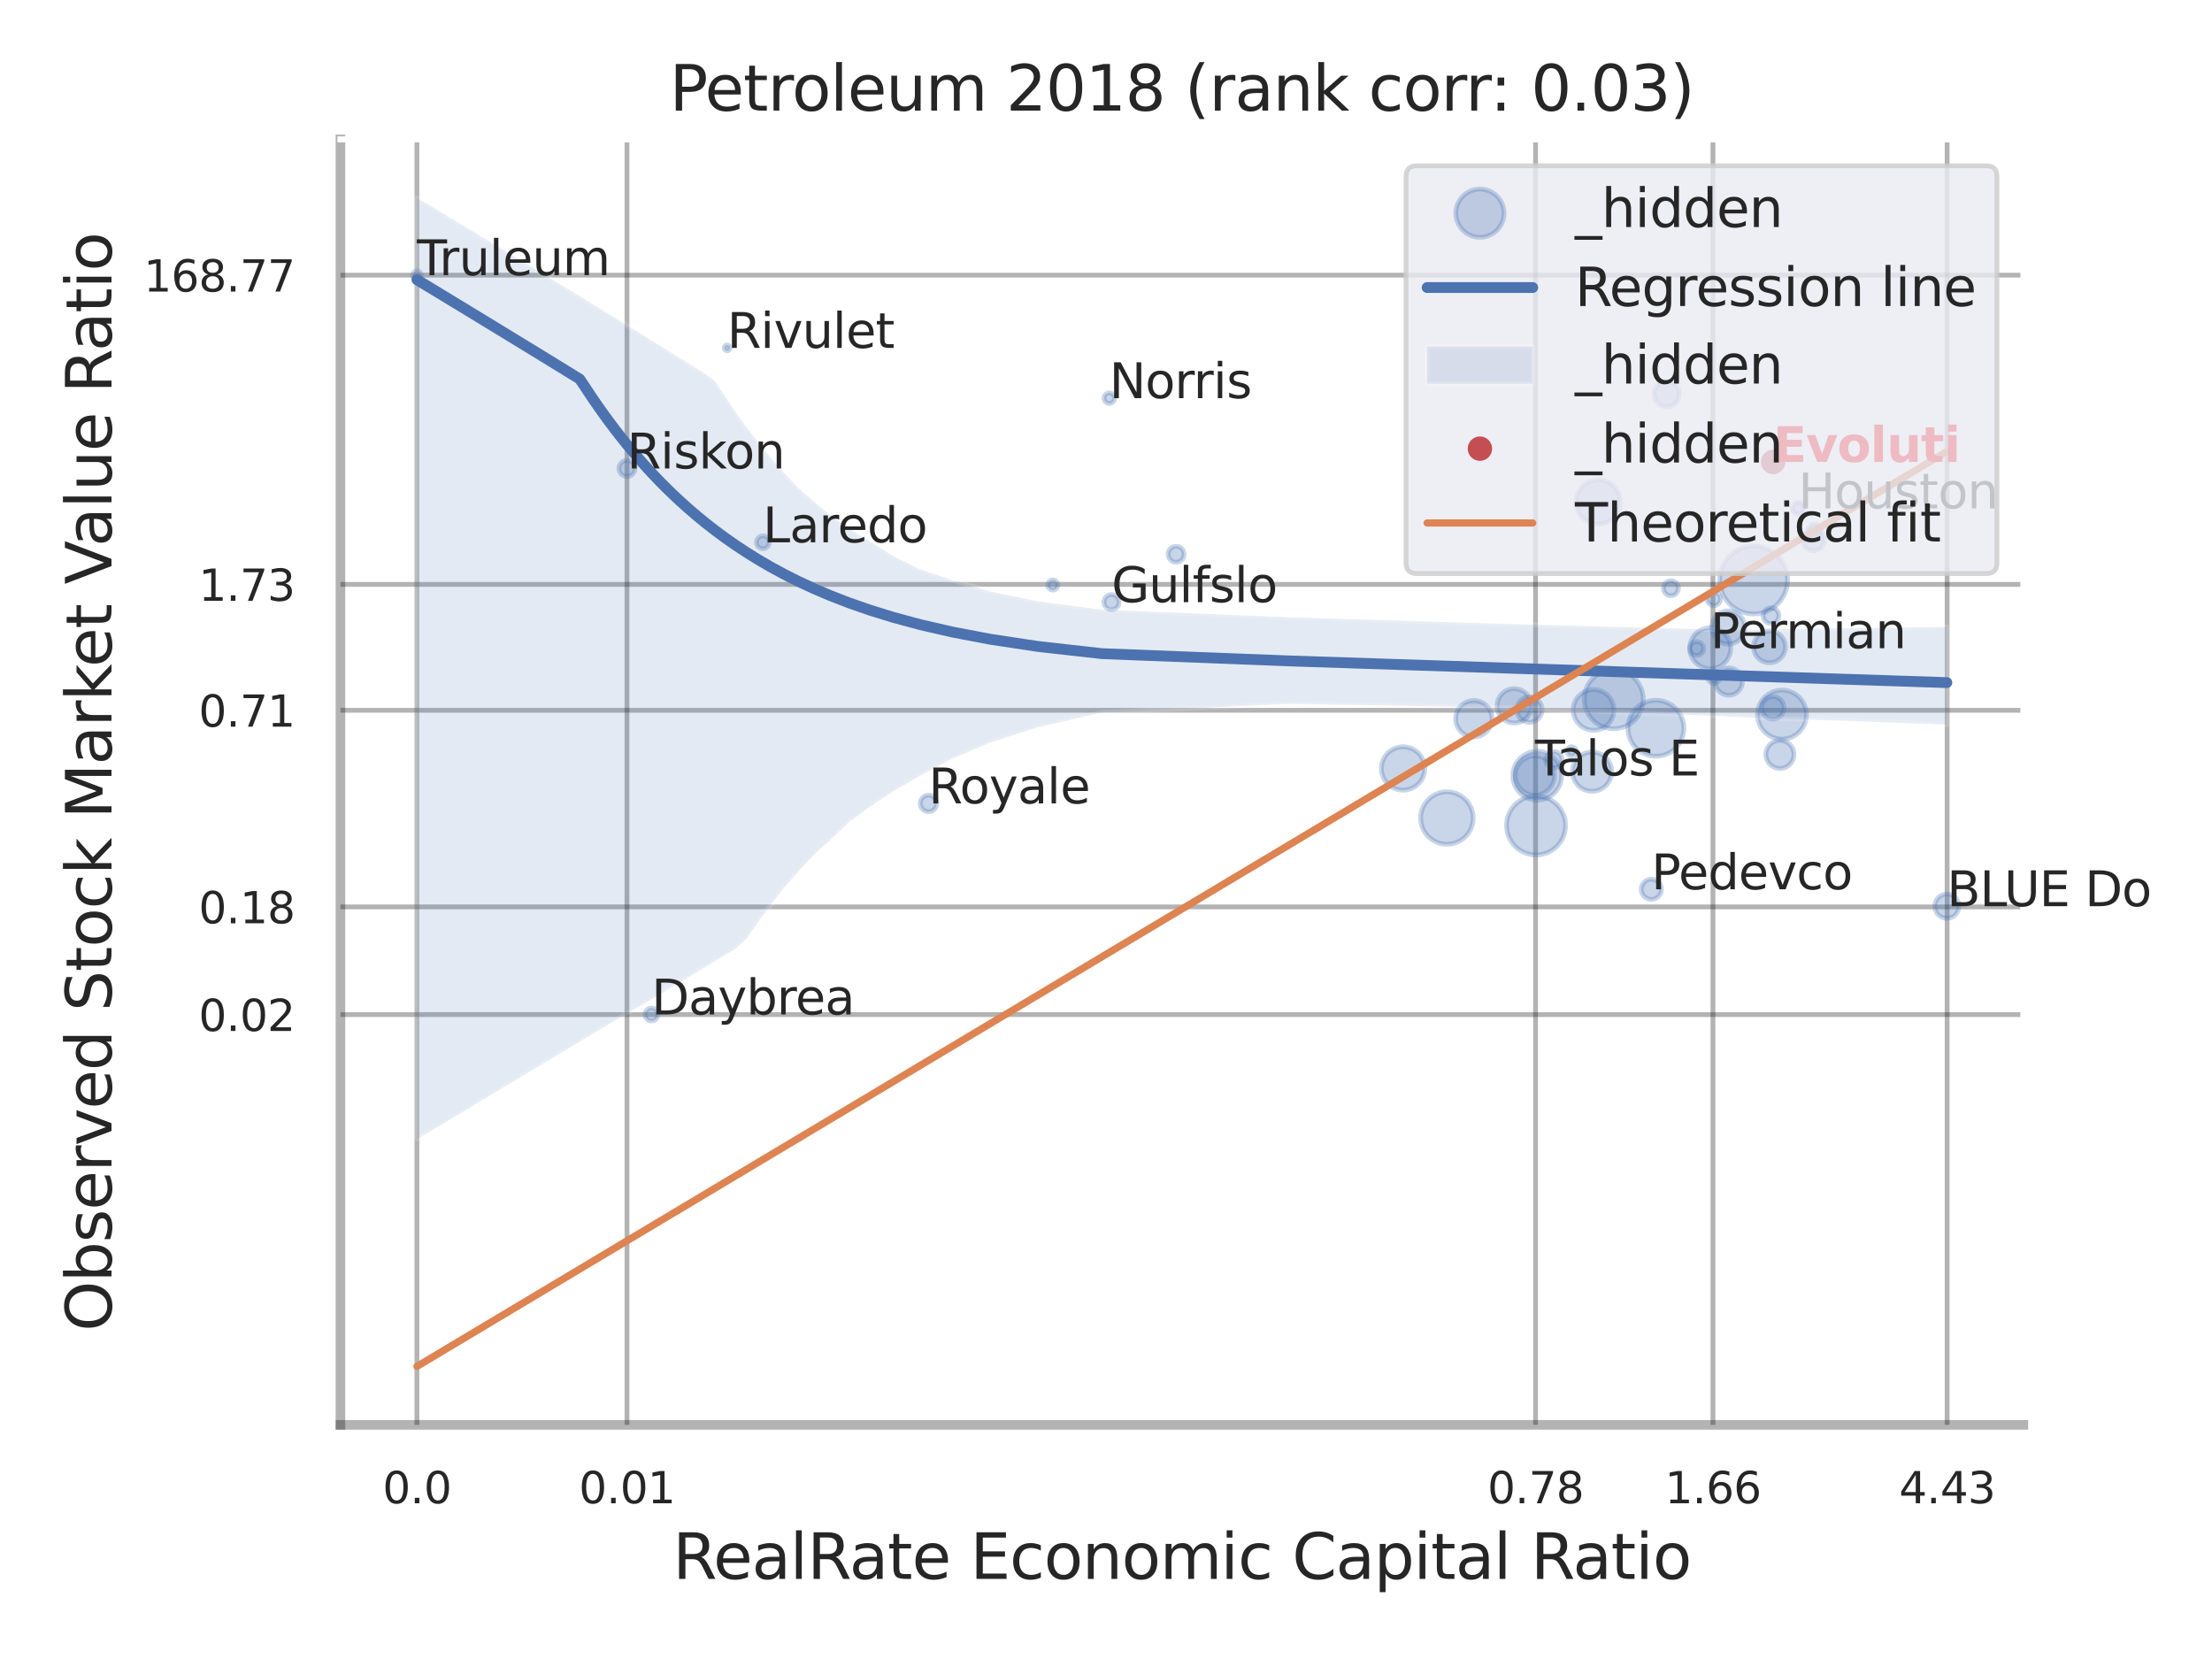 <?xml version="1.0" encoding="utf-8" standalone="no"?>
<!DOCTYPE svg PUBLIC "-//W3C//DTD SVG 1.1//EN"
  "http://www.w3.org/Graphics/SVG/1.1/DTD/svg11.dtd">
<svg xmlns:xlink="http://www.w3.org/1999/xlink" width="460.8pt" height="345.6pt" viewBox="0 0 460.8 345.6" xmlns="http://www.w3.org/2000/svg" version="1.1">
 <defs>
  <style type="text/css">*{stroke-linejoin: round; stroke-linecap: butt}</style>
 </defs>
 <g id="figure_1">
  <g id="patch_1">
   <path d="M 0 345.6 
L 460.8 345.6 
L 460.8 0 
L 0 0 
z
" style="fill: #ffffff"/>
  </g>
  <g id="axes_1">
   <g id="patch_2">
    <path d="M 70.92 296.82 
L 421.503 296.82 
L 421.503 29.04 
L 70.92 29.04 
z
" style="fill: #ffffff"/>
   </g>
   <g id="matplotlib.axis_1">
    <g id="xtick_1">
     <g id="line2d_1">
      <path d="M 86.855 296.82 
L 86.855 29.04 
" clip-path="url(#p21f5ba254d)" style="fill: none; stroke: #000000; stroke-opacity: 0.3; stroke-linecap: round"/>
     </g>
     <g id="text_1">
      <!-- 0.0 -->
      <g style="fill: #262626" transform="translate(79.699 313.159) scale(0.09 -0.09)">
       <defs>
        <path id="DejaVuSans-30" d="M 2034 4250 
Q 1547 4250 1301 3770 
Q 1056 3291 1056 2328 
Q 1056 1369 1301 889 
Q 1547 409 2034 409 
Q 2525 409 2770 889 
Q 3016 1369 3016 2328 
Q 3016 3291 2770 3770 
Q 2525 4250 2034 4250 
z
M 2034 4750 
Q 2819 4750 3233 4129 
Q 3647 3509 3647 2328 
Q 3647 1150 3233 529 
Q 2819 -91 2034 -91 
Q 1250 -91 836 529 
Q 422 1150 422 2328 
Q 422 3509 836 4129 
Q 1250 4750 2034 4750 
z
" transform="scale(0.016)"/>
        <path id="DejaVuSans-2e" d="M 684 794 
L 1344 794 
L 1344 0 
L 684 0 
L 684 794 
z
" transform="scale(0.016)"/>
       </defs>
       <use xlink:href="#DejaVuSans-30"/>
       <use xlink:href="#DejaVuSans-2e" transform="translate(63.623 0)"/>
       <use xlink:href="#DejaVuSans-30" transform="translate(95.41 0)"/>
      </g>
     </g>
    </g>
    <g id="xtick_2">
     <g id="line2d_2">
      <path d="M 130.612 296.82 
L 130.612 29.04 
" clip-path="url(#p21f5ba254d)" style="fill: none; stroke: #000000; stroke-opacity: 0.3; stroke-linecap: round"/>
     </g>
     <g id="text_2">
      <!-- 0.01 -->
      <g style="fill: #262626" transform="translate(120.592 313.159) scale(0.09 -0.09)">
       <defs>
        <path id="DejaVuSans-31" d="M 794 531 
L 1825 531 
L 1825 4091 
L 703 3866 
L 703 4441 
L 1819 4666 
L 2450 4666 
L 2450 531 
L 3481 531 
L 3481 0 
L 794 0 
L 794 531 
z
" transform="scale(0.016)"/>
       </defs>
       <use xlink:href="#DejaVuSans-30"/>
       <use xlink:href="#DejaVuSans-2e" transform="translate(63.623 0)"/>
       <use xlink:href="#DejaVuSans-30" transform="translate(95.41 0)"/>
       <use xlink:href="#DejaVuSans-31" transform="translate(159.033 0)"/>
      </g>
     </g>
    </g>
    <g id="xtick_3">
     <g id="line2d_3">
      <path d="M 319.882 296.82 
L 319.882 29.04 
" clip-path="url(#p21f5ba254d)" style="fill: none; stroke: #000000; stroke-opacity: 0.3; stroke-linecap: round"/>
     </g>
     <g id="text_3">
      <!-- 0.78 -->
      <g style="fill: #262626" transform="translate(309.863 313.159) scale(0.09 -0.09)">
       <defs>
        <path id="DejaVuSans-37" d="M 525 4666 
L 3525 4666 
L 3525 4397 
L 1831 0 
L 1172 0 
L 2766 4134 
L 525 4134 
L 525 4666 
z
" transform="scale(0.016)"/>
        <path id="DejaVuSans-38" d="M 2034 2216 
Q 1584 2216 1326 1975 
Q 1069 1734 1069 1313 
Q 1069 891 1326 650 
Q 1584 409 2034 409 
Q 2484 409 2743 651 
Q 3003 894 3003 1313 
Q 3003 1734 2745 1975 
Q 2488 2216 2034 2216 
z
M 1403 2484 
Q 997 2584 770 2862 
Q 544 3141 544 3541 
Q 544 4100 942 4425 
Q 1341 4750 2034 4750 
Q 2731 4750 3128 4425 
Q 3525 4100 3525 3541 
Q 3525 3141 3298 2862 
Q 3072 2584 2669 2484 
Q 3125 2378 3379 2068 
Q 3634 1759 3634 1313 
Q 3634 634 3220 271 
Q 2806 -91 2034 -91 
Q 1263 -91 848 271 
Q 434 634 434 1313 
Q 434 1759 690 2068 
Q 947 2378 1403 2484 
z
M 1172 3481 
Q 1172 3119 1398 2916 
Q 1625 2713 2034 2713 
Q 2441 2713 2670 2916 
Q 2900 3119 2900 3481 
Q 2900 3844 2670 4047 
Q 2441 4250 2034 4250 
Q 1625 4250 1398 4047 
Q 1172 3844 1172 3481 
z
" transform="scale(0.016)"/>
       </defs>
       <use xlink:href="#DejaVuSans-30"/>
       <use xlink:href="#DejaVuSans-2e" transform="translate(63.623 0)"/>
       <use xlink:href="#DejaVuSans-37" transform="translate(95.41 0)"/>
       <use xlink:href="#DejaVuSans-38" transform="translate(159.033 0)"/>
      </g>
     </g>
    </g>
    <g id="xtick_4">
     <g id="line2d_4">
      <path d="M 356.84 296.82 
L 356.84 29.04 
" clip-path="url(#p21f5ba254d)" style="fill: none; stroke: #000000; stroke-opacity: 0.3; stroke-linecap: round"/>
     </g>
     <g id="text_4">
      <!-- 1.66 -->
      <g style="fill: #262626" transform="translate(346.82 313.159) scale(0.09 -0.09)">
       <defs>
        <path id="DejaVuSans-36" d="M 2113 2584 
Q 1688 2584 1439 2293 
Q 1191 2003 1191 1497 
Q 1191 994 1439 701 
Q 1688 409 2113 409 
Q 2538 409 2786 701 
Q 3034 994 3034 1497 
Q 3034 2003 2786 2293 
Q 2538 2584 2113 2584 
z
M 3366 4563 
L 3366 3988 
Q 3128 4100 2886 4159 
Q 2644 4219 2406 4219 
Q 1781 4219 1451 3797 
Q 1122 3375 1075 2522 
Q 1259 2794 1537 2939 
Q 1816 3084 2150 3084 
Q 2853 3084 3261 2657 
Q 3669 2231 3669 1497 
Q 3669 778 3244 343 
Q 2819 -91 2113 -91 
Q 1303 -91 875 529 
Q 447 1150 447 2328 
Q 447 3434 972 4092 
Q 1497 4750 2381 4750 
Q 2619 4750 2861 4703 
Q 3103 4656 3366 4563 
z
" transform="scale(0.016)"/>
       </defs>
       <use xlink:href="#DejaVuSans-31"/>
       <use xlink:href="#DejaVuSans-2e" transform="translate(63.623 0)"/>
       <use xlink:href="#DejaVuSans-36" transform="translate(95.41 0)"/>
       <use xlink:href="#DejaVuSans-36" transform="translate(159.033 0)"/>
      </g>
     </g>
    </g>
    <g id="xtick_5">
     <g id="line2d_5">
      <path d="M 405.623 296.82 
L 405.623 29.04 
" clip-path="url(#p21f5ba254d)" style="fill: none; stroke: #000000; stroke-opacity: 0.3; stroke-linecap: round"/>
     </g>
     <g id="text_5">
      <!-- 4.43 -->
      <g style="fill: #262626" transform="translate(395.604 313.159) scale(0.09 -0.09)">
       <defs>
        <path id="DejaVuSans-34" d="M 2419 4116 
L 825 1625 
L 2419 1625 
L 2419 4116 
z
M 2253 4666 
L 3047 4666 
L 3047 1625 
L 3713 1625 
L 3713 1100 
L 3047 1100 
L 3047 0 
L 2419 0 
L 2419 1100 
L 313 1100 
L 313 1709 
L 2253 4666 
z
" transform="scale(0.016)"/>
        <path id="DejaVuSans-33" d="M 2597 2516 
Q 3050 2419 3304 2112 
Q 3559 1806 3559 1356 
Q 3559 666 3084 287 
Q 2609 -91 1734 -91 
Q 1441 -91 1130 -33 
Q 819 25 488 141 
L 488 750 
Q 750 597 1062 519 
Q 1375 441 1716 441 
Q 2309 441 2620 675 
Q 2931 909 2931 1356 
Q 2931 1769 2642 2001 
Q 2353 2234 1838 2234 
L 1294 2234 
L 1294 2753 
L 1863 2753 
Q 2328 2753 2575 2939 
Q 2822 3125 2822 3475 
Q 2822 3834 2567 4026 
Q 2313 4219 1838 4219 
Q 1578 4219 1281 4162 
Q 984 4106 628 3988 
L 628 4550 
Q 988 4650 1302 4700 
Q 1616 4750 1894 4750 
Q 2613 4750 3031 4423 
Q 3450 4097 3450 3541 
Q 3450 3153 3228 2886 
Q 3006 2619 2597 2516 
z
" transform="scale(0.016)"/>
       </defs>
       <use xlink:href="#DejaVuSans-34"/>
       <use xlink:href="#DejaVuSans-2e" transform="translate(63.623 0)"/>
       <use xlink:href="#DejaVuSans-34" transform="translate(95.41 0)"/>
       <use xlink:href="#DejaVuSans-33" transform="translate(159.033 0)"/>
      </g>
     </g>
    </g>
    <g id="xtick_6"/>
    <g id="xtick_7"/>
    <g id="xtick_8"/>
    <g id="xtick_9"/>
    <g id="text_6">
     <!-- RealRate Economic Capital Ratio -->
     <g style="fill: #262626" transform="translate(140.158 328.908) scale(0.13 -0.13)">
      <defs>
       <path id="DejaVuSans-52" d="M 2841 2188 
Q 3044 2119 3236 1894 
Q 3428 1669 3622 1275 
L 4263 0 
L 3584 0 
L 2988 1197 
Q 2756 1666 2539 1819 
Q 2322 1972 1947 1972 
L 1259 1972 
L 1259 0 
L 628 0 
L 628 4666 
L 2053 4666 
Q 2853 4666 3247 4331 
Q 3641 3997 3641 3322 
Q 3641 2881 3436 2590 
Q 3231 2300 2841 2188 
z
M 1259 4147 
L 1259 2491 
L 2053 2491 
Q 2509 2491 2742 2702 
Q 2975 2913 2975 3322 
Q 2975 3731 2742 3939 
Q 2509 4147 2053 4147 
L 1259 4147 
z
" transform="scale(0.016)"/>
       <path id="DejaVuSans-65" d="M 3597 1894 
L 3597 1613 
L 953 1613 
Q 991 1019 1311 708 
Q 1631 397 2203 397 
Q 2534 397 2845 478 
Q 3156 559 3463 722 
L 3463 178 
Q 3153 47 2828 -22 
Q 2503 -91 2169 -91 
Q 1331 -91 842 396 
Q 353 884 353 1716 
Q 353 2575 817 3079 
Q 1281 3584 2069 3584 
Q 2775 3584 3186 3129 
Q 3597 2675 3597 1894 
z
M 3022 2063 
Q 3016 2534 2758 2815 
Q 2500 3097 2075 3097 
Q 1594 3097 1305 2825 
Q 1016 2553 972 2059 
L 3022 2063 
z
" transform="scale(0.016)"/>
       <path id="DejaVuSans-61" d="M 2194 1759 
Q 1497 1759 1228 1600 
Q 959 1441 959 1056 
Q 959 750 1161 570 
Q 1363 391 1709 391 
Q 2188 391 2477 730 
Q 2766 1069 2766 1631 
L 2766 1759 
L 2194 1759 
z
M 3341 1997 
L 3341 0 
L 2766 0 
L 2766 531 
Q 2569 213 2275 61 
Q 1981 -91 1556 -91 
Q 1019 -91 701 211 
Q 384 513 384 1019 
Q 384 1609 779 1909 
Q 1175 2209 1959 2209 
L 2766 2209 
L 2766 2266 
Q 2766 2663 2505 2880 
Q 2244 3097 1772 3097 
Q 1472 3097 1187 3025 
Q 903 2953 641 2809 
L 641 3341 
Q 956 3463 1253 3523 
Q 1550 3584 1831 3584 
Q 2591 3584 2966 3190 
Q 3341 2797 3341 1997 
z
" transform="scale(0.016)"/>
       <path id="DejaVuSans-6c" d="M 603 4863 
L 1178 4863 
L 1178 0 
L 603 0 
L 603 4863 
z
" transform="scale(0.016)"/>
       <path id="DejaVuSans-74" d="M 1172 4494 
L 1172 3500 
L 2356 3500 
L 2356 3053 
L 1172 3053 
L 1172 1153 
Q 1172 725 1289 603 
Q 1406 481 1766 481 
L 2356 481 
L 2356 0 
L 1766 0 
Q 1100 0 847 248 
Q 594 497 594 1153 
L 594 3053 
L 172 3053 
L 172 3500 
L 594 3500 
L 594 4494 
L 1172 4494 
z
" transform="scale(0.016)"/>
       <path id="DejaVuSans-20" transform="scale(0.016)"/>
       <path id="DejaVuSans-45" d="M 628 4666 
L 3578 4666 
L 3578 4134 
L 1259 4134 
L 1259 2753 
L 3481 2753 
L 3481 2222 
L 1259 2222 
L 1259 531 
L 3634 531 
L 3634 0 
L 628 0 
L 628 4666 
z
" transform="scale(0.016)"/>
       <path id="DejaVuSans-63" d="M 3122 3366 
L 3122 2828 
Q 2878 2963 2633 3030 
Q 2388 3097 2138 3097 
Q 1578 3097 1268 2742 
Q 959 2388 959 1747 
Q 959 1106 1268 751 
Q 1578 397 2138 397 
Q 2388 397 2633 464 
Q 2878 531 3122 666 
L 3122 134 
Q 2881 22 2623 -34 
Q 2366 -91 2075 -91 
Q 1284 -91 818 406 
Q 353 903 353 1747 
Q 353 2603 823 3093 
Q 1294 3584 2113 3584 
Q 2378 3584 2631 3529 
Q 2884 3475 3122 3366 
z
" transform="scale(0.016)"/>
       <path id="DejaVuSans-6f" d="M 1959 3097 
Q 1497 3097 1228 2736 
Q 959 2375 959 1747 
Q 959 1119 1226 758 
Q 1494 397 1959 397 
Q 2419 397 2687 759 
Q 2956 1122 2956 1747 
Q 2956 2369 2687 2733 
Q 2419 3097 1959 3097 
z
M 1959 3584 
Q 2709 3584 3137 3096 
Q 3566 2609 3566 1747 
Q 3566 888 3137 398 
Q 2709 -91 1959 -91 
Q 1206 -91 779 398 
Q 353 888 353 1747 
Q 353 2609 779 3096 
Q 1206 3584 1959 3584 
z
" transform="scale(0.016)"/>
       <path id="DejaVuSans-6e" d="M 3513 2113 
L 3513 0 
L 2938 0 
L 2938 2094 
Q 2938 2591 2744 2837 
Q 2550 3084 2163 3084 
Q 1697 3084 1428 2787 
Q 1159 2491 1159 1978 
L 1159 0 
L 581 0 
L 581 3500 
L 1159 3500 
L 1159 2956 
Q 1366 3272 1645 3428 
Q 1925 3584 2291 3584 
Q 2894 3584 3203 3211 
Q 3513 2838 3513 2113 
z
" transform="scale(0.016)"/>
       <path id="DejaVuSans-6d" d="M 3328 2828 
Q 3544 3216 3844 3400 
Q 4144 3584 4550 3584 
Q 5097 3584 5394 3201 
Q 5691 2819 5691 2113 
L 5691 0 
L 5113 0 
L 5113 2094 
Q 5113 2597 4934 2840 
Q 4756 3084 4391 3084 
Q 3944 3084 3684 2787 
Q 3425 2491 3425 1978 
L 3425 0 
L 2847 0 
L 2847 2094 
Q 2847 2600 2669 2842 
Q 2491 3084 2119 3084 
Q 1678 3084 1418 2786 
Q 1159 2488 1159 1978 
L 1159 0 
L 581 0 
L 581 3500 
L 1159 3500 
L 1159 2956 
Q 1356 3278 1631 3431 
Q 1906 3584 2284 3584 
Q 2666 3584 2933 3390 
Q 3200 3197 3328 2828 
z
" transform="scale(0.016)"/>
       <path id="DejaVuSans-69" d="M 603 3500 
L 1178 3500 
L 1178 0 
L 603 0 
L 603 3500 
z
M 603 4863 
L 1178 4863 
L 1178 4134 
L 603 4134 
L 603 4863 
z
" transform="scale(0.016)"/>
       <path id="DejaVuSans-43" d="M 4122 4306 
L 4122 3641 
Q 3803 3938 3442 4084 
Q 3081 4231 2675 4231 
Q 1875 4231 1450 3742 
Q 1025 3253 1025 2328 
Q 1025 1406 1450 917 
Q 1875 428 2675 428 
Q 3081 428 3442 575 
Q 3803 722 4122 1019 
L 4122 359 
Q 3791 134 3420 21 
Q 3050 -91 2638 -91 
Q 1578 -91 968 557 
Q 359 1206 359 2328 
Q 359 3453 968 4101 
Q 1578 4750 2638 4750 
Q 3056 4750 3426 4639 
Q 3797 4528 4122 4306 
z
" transform="scale(0.016)"/>
       <path id="DejaVuSans-70" d="M 1159 525 
L 1159 -1331 
L 581 -1331 
L 581 3500 
L 1159 3500 
L 1159 2969 
Q 1341 3281 1617 3432 
Q 1894 3584 2278 3584 
Q 2916 3584 3314 3078 
Q 3713 2572 3713 1747 
Q 3713 922 3314 415 
Q 2916 -91 2278 -91 
Q 1894 -91 1617 61 
Q 1341 213 1159 525 
z
M 3116 1747 
Q 3116 2381 2855 2742 
Q 2594 3103 2138 3103 
Q 1681 3103 1420 2742 
Q 1159 2381 1159 1747 
Q 1159 1113 1420 752 
Q 1681 391 2138 391 
Q 2594 391 2855 752 
Q 3116 1113 3116 1747 
z
" transform="scale(0.016)"/>
      </defs>
      <use xlink:href="#DejaVuSans-52"/>
      <use xlink:href="#DejaVuSans-65" transform="translate(64.982 0)"/>
      <use xlink:href="#DejaVuSans-61" transform="translate(126.506 0)"/>
      <use xlink:href="#DejaVuSans-6c" transform="translate(187.785 0)"/>
      <use xlink:href="#DejaVuSans-52" transform="translate(215.568 0)"/>
      <use xlink:href="#DejaVuSans-61" transform="translate(282.801 0)"/>
      <use xlink:href="#DejaVuSans-74" transform="translate(344.08 0)"/>
      <use xlink:href="#DejaVuSans-65" transform="translate(383.289 0)"/>
      <use xlink:href="#DejaVuSans-20" transform="translate(444.812 0)"/>
      <use xlink:href="#DejaVuSans-45" transform="translate(476.6 0)"/>
      <use xlink:href="#DejaVuSans-63" transform="translate(539.783 0)"/>
      <use xlink:href="#DejaVuSans-6f" transform="translate(594.764 0)"/>
      <use xlink:href="#DejaVuSans-6e" transform="translate(655.945 0)"/>
      <use xlink:href="#DejaVuSans-6f" transform="translate(719.324 0)"/>
      <use xlink:href="#DejaVuSans-6d" transform="translate(780.506 0)"/>
      <use xlink:href="#DejaVuSans-69" transform="translate(877.918 0)"/>
      <use xlink:href="#DejaVuSans-63" transform="translate(905.701 0)"/>
      <use xlink:href="#DejaVuSans-20" transform="translate(960.682 0)"/>
      <use xlink:href="#DejaVuSans-43" transform="translate(992.469 0)"/>
      <use xlink:href="#DejaVuSans-61" transform="translate(1062.293 0)"/>
      <use xlink:href="#DejaVuSans-70" transform="translate(1123.572 0)"/>
      <use xlink:href="#DejaVuSans-69" transform="translate(1187.049 0)"/>
      <use xlink:href="#DejaVuSans-74" transform="translate(1214.832 0)"/>
      <use xlink:href="#DejaVuSans-61" transform="translate(1254.041 0)"/>
      <use xlink:href="#DejaVuSans-6c" transform="translate(1315.32 0)"/>
      <use xlink:href="#DejaVuSans-20" transform="translate(1343.104 0)"/>
      <use xlink:href="#DejaVuSans-52" transform="translate(1374.891 0)"/>
      <use xlink:href="#DejaVuSans-61" transform="translate(1442.123 0)"/>
      <use xlink:href="#DejaVuSans-74" transform="translate(1503.402 0)"/>
      <use xlink:href="#DejaVuSans-69" transform="translate(1542.611 0)"/>
      <use xlink:href="#DejaVuSans-6f" transform="translate(1570.395 0)"/>
     </g>
    </g>
   </g>
   <g id="matplotlib.axis_2">
    <g id="ytick_1">
     <g id="line2d_6">
      <path d="M 70.92 211.352 
L 421.503 211.352 
" clip-path="url(#p21f5ba254d)" style="fill: none; stroke: #000000; stroke-opacity: 0.3; stroke-linecap: round"/>
     </g>
     <g id="text_7">
      <!-- 0.02 -->
      <g style="fill: #262626" transform="translate(41.381 214.772) scale(0.09 -0.09)">
       <defs>
        <path id="DejaVuSans-32" d="M 1228 531 
L 3431 531 
L 3431 0 
L 469 0 
L 469 531 
Q 828 903 1448 1529 
Q 2069 2156 2228 2338 
Q 2531 2678 2651 2914 
Q 2772 3150 2772 3378 
Q 2772 3750 2511 3984 
Q 2250 4219 1831 4219 
Q 1534 4219 1204 4116 
Q 875 4013 500 3803 
L 500 4441 
Q 881 4594 1212 4672 
Q 1544 4750 1819 4750 
Q 2544 4750 2975 4387 
Q 3406 4025 3406 3419 
Q 3406 3131 3298 2873 
Q 3191 2616 2906 2266 
Q 2828 2175 2409 1742 
Q 1991 1309 1228 531 
z
" transform="scale(0.016)"/>
       </defs>
       <use xlink:href="#DejaVuSans-30"/>
       <use xlink:href="#DejaVuSans-2e" transform="translate(63.623 0)"/>
       <use xlink:href="#DejaVuSans-30" transform="translate(95.41 0)"/>
       <use xlink:href="#DejaVuSans-32" transform="translate(159.033 0)"/>
      </g>
     </g>
    </g>
    <g id="ytick_2">
     <g id="line2d_7">
      <path d="M 70.92 188.918 
L 421.503 188.918 
" clip-path="url(#p21f5ba254d)" style="fill: none; stroke: #000000; stroke-opacity: 0.3; stroke-linecap: round"/>
     </g>
     <g id="text_8">
      <!-- 0.18 -->
      <g style="fill: #262626" transform="translate(41.381 192.337) scale(0.09 -0.09)">
       <use xlink:href="#DejaVuSans-30"/>
       <use xlink:href="#DejaVuSans-2e" transform="translate(63.623 0)"/>
       <use xlink:href="#DejaVuSans-31" transform="translate(95.41 0)"/>
       <use xlink:href="#DejaVuSans-38" transform="translate(159.033 0)"/>
      </g>
     </g>
    </g>
    <g id="ytick_3">
     <g id="line2d_8">
      <path d="M 70.92 147.962 
L 421.503 147.962 
" clip-path="url(#p21f5ba254d)" style="fill: none; stroke: #000000; stroke-opacity: 0.3; stroke-linecap: round"/>
     </g>
     <g id="text_9">
      <!-- 0.71 -->
      <g style="fill: #262626" transform="translate(41.381 151.381) scale(0.09 -0.09)">
       <use xlink:href="#DejaVuSans-30"/>
       <use xlink:href="#DejaVuSans-2e" transform="translate(63.623 0)"/>
       <use xlink:href="#DejaVuSans-37" transform="translate(95.41 0)"/>
       <use xlink:href="#DejaVuSans-31" transform="translate(159.033 0)"/>
      </g>
     </g>
    </g>
    <g id="ytick_4">
     <g id="line2d_9">
      <path d="M 70.92 121.738 
L 421.503 121.738 
" clip-path="url(#p21f5ba254d)" style="fill: none; stroke: #000000; stroke-opacity: 0.3; stroke-linecap: round"/>
     </g>
     <g id="text_10">
      <!-- 1.73 -->
      <g style="fill: #262626" transform="translate(41.381 125.157) scale(0.09 -0.09)">
       <use xlink:href="#DejaVuSans-31"/>
       <use xlink:href="#DejaVuSans-2e" transform="translate(63.623 0)"/>
       <use xlink:href="#DejaVuSans-37" transform="translate(95.41 0)"/>
       <use xlink:href="#DejaVuSans-33" transform="translate(159.033 0)"/>
      </g>
     </g>
    </g>
    <g id="ytick_5">
     <g id="line2d_10">
      <path d="M 70.92 57.318 
L 421.503 57.318 
" clip-path="url(#p21f5ba254d)" style="fill: none; stroke: #000000; stroke-opacity: 0.3; stroke-linecap: round"/>
     </g>
     <g id="text_11">
      <!-- 168.77 -->
      <g style="fill: #262626" transform="translate(29.928 60.737) scale(0.09 -0.09)">
       <use xlink:href="#DejaVuSans-31"/>
       <use xlink:href="#DejaVuSans-36" transform="translate(63.623 0)"/>
       <use xlink:href="#DejaVuSans-38" transform="translate(127.246 0)"/>
       <use xlink:href="#DejaVuSans-2e" transform="translate(190.869 0)"/>
       <use xlink:href="#DejaVuSans-37" transform="translate(222.656 0)"/>
       <use xlink:href="#DejaVuSans-37" transform="translate(286.279 0)"/>
      </g>
     </g>
    </g>
    <g id="ytick_6"/>
    <g id="ytick_7"/>
    <g id="ytick_8"/>
    <g id="ytick_9"/>
    <g id="ytick_10"/>
    <g id="ytick_11"/>
    <g id="text_12">
     <!-- Observed Stock Market Value Ratio -->
     <g style="fill: #262626" transform="translate(23.225 277.332) rotate(-90) scale(0.13 -0.13)">
      <defs>
       <path id="DejaVuSans-4f" d="M 2522 4238 
Q 1834 4238 1429 3725 
Q 1025 3213 1025 2328 
Q 1025 1447 1429 934 
Q 1834 422 2522 422 
Q 3209 422 3611 934 
Q 4013 1447 4013 2328 
Q 4013 3213 3611 3725 
Q 3209 4238 2522 4238 
z
M 2522 4750 
Q 3503 4750 4090 4092 
Q 4678 3434 4678 2328 
Q 4678 1225 4090 567 
Q 3503 -91 2522 -91 
Q 1538 -91 948 565 
Q 359 1222 359 2328 
Q 359 3434 948 4092 
Q 1538 4750 2522 4750 
z
" transform="scale(0.016)"/>
       <path id="DejaVuSans-62" d="M 3116 1747 
Q 3116 2381 2855 2742 
Q 2594 3103 2138 3103 
Q 1681 3103 1420 2742 
Q 1159 2381 1159 1747 
Q 1159 1113 1420 752 
Q 1681 391 2138 391 
Q 2594 391 2855 752 
Q 3116 1113 3116 1747 
z
M 1159 2969 
Q 1341 3281 1617 3432 
Q 1894 3584 2278 3584 
Q 2916 3584 3314 3078 
Q 3713 2572 3713 1747 
Q 3713 922 3314 415 
Q 2916 -91 2278 -91 
Q 1894 -91 1617 61 
Q 1341 213 1159 525 
L 1159 0 
L 581 0 
L 581 4863 
L 1159 4863 
L 1159 2969 
z
" transform="scale(0.016)"/>
       <path id="DejaVuSans-73" d="M 2834 3397 
L 2834 2853 
Q 2591 2978 2328 3040 
Q 2066 3103 1784 3103 
Q 1356 3103 1142 2972 
Q 928 2841 928 2578 
Q 928 2378 1081 2264 
Q 1234 2150 1697 2047 
L 1894 2003 
Q 2506 1872 2764 1633 
Q 3022 1394 3022 966 
Q 3022 478 2636 193 
Q 2250 -91 1575 -91 
Q 1294 -91 989 -36 
Q 684 19 347 128 
L 347 722 
Q 666 556 975 473 
Q 1284 391 1588 391 
Q 1994 391 2212 530 
Q 2431 669 2431 922 
Q 2431 1156 2273 1281 
Q 2116 1406 1581 1522 
L 1381 1569 
Q 847 1681 609 1914 
Q 372 2147 372 2553 
Q 372 3047 722 3315 
Q 1072 3584 1716 3584 
Q 2034 3584 2315 3537 
Q 2597 3491 2834 3397 
z
" transform="scale(0.016)"/>
       <path id="DejaVuSans-72" d="M 2631 2963 
Q 2534 3019 2420 3045 
Q 2306 3072 2169 3072 
Q 1681 3072 1420 2755 
Q 1159 2438 1159 1844 
L 1159 0 
L 581 0 
L 581 3500 
L 1159 3500 
L 1159 2956 
Q 1341 3275 1631 3429 
Q 1922 3584 2338 3584 
Q 2397 3584 2469 3576 
Q 2541 3569 2628 3553 
L 2631 2963 
z
" transform="scale(0.016)"/>
       <path id="DejaVuSans-76" d="M 191 3500 
L 800 3500 
L 1894 563 
L 2988 3500 
L 3597 3500 
L 2284 0 
L 1503 0 
L 191 3500 
z
" transform="scale(0.016)"/>
       <path id="DejaVuSans-64" d="M 2906 2969 
L 2906 4863 
L 3481 4863 
L 3481 0 
L 2906 0 
L 2906 525 
Q 2725 213 2448 61 
Q 2172 -91 1784 -91 
Q 1150 -91 751 415 
Q 353 922 353 1747 
Q 353 2572 751 3078 
Q 1150 3584 1784 3584 
Q 2172 3584 2448 3432 
Q 2725 3281 2906 2969 
z
M 947 1747 
Q 947 1113 1208 752 
Q 1469 391 1925 391 
Q 2381 391 2643 752 
Q 2906 1113 2906 1747 
Q 2906 2381 2643 2742 
Q 2381 3103 1925 3103 
Q 1469 3103 1208 2742 
Q 947 2381 947 1747 
z
" transform="scale(0.016)"/>
       <path id="DejaVuSans-53" d="M 3425 4513 
L 3425 3897 
Q 3066 4069 2747 4153 
Q 2428 4238 2131 4238 
Q 1616 4238 1336 4038 
Q 1056 3838 1056 3469 
Q 1056 3159 1242 3001 
Q 1428 2844 1947 2747 
L 2328 2669 
Q 3034 2534 3370 2195 
Q 3706 1856 3706 1288 
Q 3706 609 3251 259 
Q 2797 -91 1919 -91 
Q 1588 -91 1214 -16 
Q 841 59 441 206 
L 441 856 
Q 825 641 1194 531 
Q 1563 422 1919 422 
Q 2459 422 2753 634 
Q 3047 847 3047 1241 
Q 3047 1584 2836 1778 
Q 2625 1972 2144 2069 
L 1759 2144 
Q 1053 2284 737 2584 
Q 422 2884 422 3419 
Q 422 4038 858 4394 
Q 1294 4750 2059 4750 
Q 2388 4750 2728 4690 
Q 3069 4631 3425 4513 
z
" transform="scale(0.016)"/>
       <path id="DejaVuSans-6b" d="M 581 4863 
L 1159 4863 
L 1159 1991 
L 2875 3500 
L 3609 3500 
L 1753 1863 
L 3688 0 
L 2938 0 
L 1159 1709 
L 1159 0 
L 581 0 
L 581 4863 
z
" transform="scale(0.016)"/>
       <path id="DejaVuSans-4d" d="M 628 4666 
L 1569 4666 
L 2759 1491 
L 3956 4666 
L 4897 4666 
L 4897 0 
L 4281 0 
L 4281 4097 
L 3078 897 
L 2444 897 
L 1241 4097 
L 1241 0 
L 628 0 
L 628 4666 
z
" transform="scale(0.016)"/>
       <path id="DejaVuSans-56" d="M 1831 0 
L 50 4666 
L 709 4666 
L 2188 738 
L 3669 4666 
L 4325 4666 
L 2547 0 
L 1831 0 
z
" transform="scale(0.016)"/>
       <path id="DejaVuSans-75" d="M 544 1381 
L 544 3500 
L 1119 3500 
L 1119 1403 
Q 1119 906 1312 657 
Q 1506 409 1894 409 
Q 2359 409 2629 706 
Q 2900 1003 2900 1516 
L 2900 3500 
L 3475 3500 
L 3475 0 
L 2900 0 
L 2900 538 
Q 2691 219 2414 64 
Q 2138 -91 1772 -91 
Q 1169 -91 856 284 
Q 544 659 544 1381 
z
M 1991 3584 
L 1991 3584 
z
" transform="scale(0.016)"/>
      </defs>
      <use xlink:href="#DejaVuSans-4f"/>
      <use xlink:href="#DejaVuSans-62" transform="translate(78.711 0)"/>
      <use xlink:href="#DejaVuSans-73" transform="translate(142.188 0)"/>
      <use xlink:href="#DejaVuSans-65" transform="translate(194.287 0)"/>
      <use xlink:href="#DejaVuSans-72" transform="translate(255.811 0)"/>
      <use xlink:href="#DejaVuSans-76" transform="translate(296.924 0)"/>
      <use xlink:href="#DejaVuSans-65" transform="translate(356.104 0)"/>
      <use xlink:href="#DejaVuSans-64" transform="translate(417.627 0)"/>
      <use xlink:href="#DejaVuSans-20" transform="translate(481.104 0)"/>
      <use xlink:href="#DejaVuSans-53" transform="translate(512.891 0)"/>
      <use xlink:href="#DejaVuSans-74" transform="translate(576.367 0)"/>
      <use xlink:href="#DejaVuSans-6f" transform="translate(615.576 0)"/>
      <use xlink:href="#DejaVuSans-63" transform="translate(676.758 0)"/>
      <use xlink:href="#DejaVuSans-6b" transform="translate(731.738 0)"/>
      <use xlink:href="#DejaVuSans-20" transform="translate(789.648 0)"/>
      <use xlink:href="#DejaVuSans-4d" transform="translate(821.436 0)"/>
      <use xlink:href="#DejaVuSans-61" transform="translate(907.715 0)"/>
      <use xlink:href="#DejaVuSans-72" transform="translate(968.994 0)"/>
      <use xlink:href="#DejaVuSans-6b" transform="translate(1010.107 0)"/>
      <use xlink:href="#DejaVuSans-65" transform="translate(1064.393 0)"/>
      <use xlink:href="#DejaVuSans-74" transform="translate(1125.916 0)"/>
      <use xlink:href="#DejaVuSans-20" transform="translate(1165.125 0)"/>
      <use xlink:href="#DejaVuSans-56" transform="translate(1196.912 0)"/>
      <use xlink:href="#DejaVuSans-61" transform="translate(1257.57 0)"/>
      <use xlink:href="#DejaVuSans-6c" transform="translate(1318.85 0)"/>
      <use xlink:href="#DejaVuSans-75" transform="translate(1346.633 0)"/>
      <use xlink:href="#DejaVuSans-65" transform="translate(1410.012 0)"/>
      <use xlink:href="#DejaVuSans-20" transform="translate(1471.535 0)"/>
      <use xlink:href="#DejaVuSans-52" transform="translate(1503.322 0)"/>
      <use xlink:href="#DejaVuSans-61" transform="translate(1570.555 0)"/>
      <use xlink:href="#DejaVuSans-74" transform="translate(1631.834 0)"/>
      <use xlink:href="#DejaVuSans-69" transform="translate(1671.043 0)"/>
      <use xlink:href="#DejaVuSans-6f" transform="translate(1698.826 0)"/>
     </g>
    </g>
   </g>
   <g id="PathCollection_1">
    <path d="M 320.231 166.663 
C 321.578 166.663 322.87 166.128 323.823 165.175 
C 324.776 164.223 325.311 162.93 325.311 161.583 
C 325.311 160.236 324.776 158.943 323.823 157.991 
C 322.87 157.038 321.578 156.503 320.231 156.503 
C 318.884 156.503 317.591 157.038 316.639 157.991 
C 315.686 158.943 315.151 160.236 315.151 161.583 
C 315.151 162.93 315.686 164.223 316.639 165.175 
C 317.591 166.128 318.884 166.663 320.231 166.663 
z
" clip-path="url(#p21f5ba254d)" style="fill: #4c72b0; fill-opacity: 0.3; stroke: #4c72b0; stroke-opacity: 0.3"/>
    <path d="M 323.699 159.954 
C 324.148 159.954 324.579 159.776 324.896 159.459 
C 325.213 159.141 325.391 158.711 325.391 158.262 
C 325.391 157.813 325.213 157.383 324.896 157.066 
C 324.579 156.748 324.148 156.57 323.699 156.57 
C 323.251 156.57 322.82 156.748 322.503 157.066 
C 322.186 157.383 322.007 157.813 322.007 158.262 
C 322.007 158.711 322.186 159.141 322.503 159.459 
C 322.82 159.776 323.251 159.954 323.699 159.954 
z
" clip-path="url(#p21f5ba254d)" style="fill: #4c72b0; fill-opacity: 0.3; stroke: #4c72b0; stroke-opacity: 0.3"/>
    <path d="M 319.986 178.098 
C 321.616 178.098 323.18 177.451 324.332 176.298 
C 325.485 175.145 326.133 173.582 326.133 171.951 
C 326.133 170.321 325.485 168.758 324.332 167.605 
C 323.18 166.452 321.616 165.805 319.986 165.805 
C 318.356 165.805 316.792 166.452 315.639 167.605 
C 314.487 168.758 313.839 170.321 313.839 171.951 
C 313.839 173.582 314.487 175.145 315.639 176.298 
C 316.792 177.451 318.356 178.098 319.986 178.098 
z
" clip-path="url(#p21f5ba254d)" style="fill: #4c72b0; fill-opacity: 0.3; stroke: #4c72b0; stroke-opacity: 0.3"/>
    <path d="M 318.619 150.467 
C 319.32 150.467 319.992 150.189 320.488 149.693 
C 320.984 149.197 321.262 148.525 321.262 147.824 
C 321.262 147.123 320.984 146.451 320.488 145.955 
C 319.992 145.459 319.32 145.181 318.619 145.181 
C 317.918 145.181 317.246 145.459 316.75 145.955 
C 316.254 146.451 315.976 147.123 315.976 147.824 
C 315.976 148.525 316.254 149.197 316.75 149.693 
C 317.246 150.189 317.918 150.467 318.619 150.467 
z
" clip-path="url(#p21f5ba254d)" style="fill: #4c72b0; fill-opacity: 0.3; stroke: #4c72b0; stroke-opacity: 0.3"/>
    <path d="M 347.203 84.721 
C 347.902 84.721 348.572 84.443 349.066 83.949 
C 349.56 83.455 349.838 82.785 349.838 82.086 
C 349.838 81.388 349.56 80.717 349.066 80.223 
C 348.572 79.729 347.902 79.452 347.203 79.452 
C 346.505 79.452 345.834 79.729 345.34 80.223 
C 344.846 80.717 344.569 81.388 344.569 82.086 
C 344.569 82.785 344.846 83.455 345.34 83.949 
C 345.834 84.443 346.505 84.721 347.203 84.721 
z
" clip-path="url(#p21f5ba254d)" style="fill: #4c72b0; fill-opacity: 0.3; stroke: #4c72b0; stroke-opacity: 0.3"/>
    <path d="M 357.043 142.351 
C 357.388 142.351 357.719 142.214 357.963 141.97 
C 358.207 141.726 358.344 141.395 358.344 141.05 
C 358.344 140.705 358.207 140.373 357.963 140.129 
C 357.719 139.885 357.388 139.748 357.043 139.748 
C 356.698 139.748 356.366 139.885 356.122 140.129 
C 355.878 140.373 355.741 140.705 355.741 141.05 
C 355.741 141.395 355.878 141.726 356.122 141.97 
C 356.366 142.214 356.698 142.351 357.043 142.351 
z
" clip-path="url(#p21f5ba254d)" style="fill: #4c72b0; fill-opacity: 0.3; stroke: #4c72b0; stroke-opacity: 0.3"/>
    <path d="M 368.935 129.911 
C 369.37 129.911 369.788 129.738 370.097 129.43 
C 370.405 129.122 370.578 128.704 370.578 128.268 
C 370.578 127.832 370.405 127.414 370.097 127.106 
C 369.788 126.798 369.37 126.624 368.935 126.624 
C 368.499 126.624 368.081 126.798 367.773 127.106 
C 367.464 127.414 367.291 127.832 367.291 128.268 
C 367.291 128.704 367.464 129.122 367.773 129.43 
C 368.081 129.738 368.499 129.911 368.935 129.911 
z
" clip-path="url(#p21f5ba254d)" style="fill: #4c72b0; fill-opacity: 0.3; stroke: #4c72b0; stroke-opacity: 0.3"/>
    <path d="M 353.448 136.538 
C 353.83 136.538 354.197 136.386 354.467 136.116 
C 354.737 135.846 354.889 135.479 354.889 135.097 
C 354.889 134.715 354.737 134.348 354.467 134.078 
C 354.197 133.808 353.83 133.656 353.448 133.656 
C 353.066 133.656 352.699 133.808 352.429 134.078 
C 352.159 134.348 352.007 134.715 352.007 135.097 
C 352.007 135.479 352.159 135.846 352.429 136.116 
C 352.699 136.386 353.066 136.538 353.448 136.538 
z
" clip-path="url(#p21f5ba254d)" style="fill: #4c72b0; fill-opacity: 0.3; stroke: #4c72b0; stroke-opacity: 0.3"/>
    <path d="M 336.169 151.81 
C 337.8 151.81 339.365 151.162 340.518 150.009 
C 341.671 148.856 342.319 147.291 342.319 145.66 
C 342.319 144.029 341.671 142.465 340.518 141.312 
C 339.365 140.158 337.8 139.51 336.169 139.51 
C 334.538 139.51 332.974 140.158 331.821 141.312 
C 330.667 142.465 330.019 144.029 330.019 145.66 
C 330.019 147.291 330.667 148.856 331.821 150.009 
C 332.974 151.162 334.538 151.81 336.169 151.81 
z
" clip-path="url(#p21f5ba254d)" style="fill: #4c72b0; fill-opacity: 0.3; stroke: #4c72b0; stroke-opacity: 0.3"/>
    <path d="M 377.778 114.735 
C 378.378 114.735 378.954 114.497 379.378 114.073 
C 379.803 113.648 380.041 113.073 380.041 112.473 
C 380.041 111.873 379.803 111.297 379.378 110.873 
C 378.954 110.448 378.378 110.21 377.778 110.21 
C 377.178 110.21 376.603 110.448 376.178 110.873 
C 375.754 111.297 375.516 111.873 375.516 112.473 
C 375.516 113.073 375.754 113.648 376.178 114.073 
C 376.603 114.497 377.178 114.735 377.778 114.735 
z
" clip-path="url(#p21f5ba254d)" style="fill: #4c72b0; fill-opacity: 0.3; stroke: #4c72b0; stroke-opacity: 0.3"/>
    <path d="M 301.418 175.875 
C 302.867 175.875 304.257 175.299 305.282 174.274 
C 306.307 173.249 306.883 171.859 306.883 170.41 
C 306.883 168.96 306.307 167.57 305.282 166.545 
C 304.257 165.52 302.867 164.945 301.418 164.945 
C 299.968 164.945 298.578 165.52 297.553 166.545 
C 296.528 167.57 295.952 168.96 295.952 170.41 
C 295.952 171.859 296.528 173.249 297.553 174.274 
C 298.578 175.299 299.968 175.875 301.418 175.875 
z
" clip-path="url(#p21f5ba254d)" style="fill: #4c72b0; fill-opacity: 0.3; stroke: #4c72b0; stroke-opacity: 0.3"/>
    <path d="M 377.979 111.714 
C 378.322 111.714 378.651 111.578 378.893 111.335 
C 379.135 111.093 379.271 110.764 379.271 110.422 
C 379.271 110.079 379.135 109.75 378.893 109.508 
C 378.651 109.266 378.322 109.13 377.979 109.13 
C 377.637 109.13 377.308 109.266 377.066 109.508 
C 376.823 109.75 376.687 110.079 376.687 110.422 
C 376.687 110.764 376.823 111.093 377.066 111.335 
C 377.308 111.578 377.637 111.714 377.979 111.714 
z
" clip-path="url(#p21f5ba254d)" style="fill: #4c72b0; fill-opacity: 0.3; stroke: #4c72b0; stroke-opacity: 0.3"/>
    <path d="M 371.218 153.967 
C 372.571 153.967 373.869 153.43 374.825 152.473 
C 375.782 151.516 376.319 150.219 376.319 148.866 
C 376.319 147.513 375.782 146.215 374.825 145.259 
C 373.869 144.302 372.571 143.765 371.218 143.765 
C 369.865 143.765 368.568 144.302 367.611 145.259 
C 366.654 146.215 366.117 147.513 366.117 148.866 
C 366.117 150.219 366.654 151.516 367.611 152.473 
C 368.568 153.43 369.865 153.967 371.218 153.967 
z
" clip-path="url(#p21f5ba254d)" style="fill: #4c72b0; fill-opacity: 0.3; stroke: #4c72b0; stroke-opacity: 0.3"/>
    <path d="M 327.393 157.467 
C 327.645 157.467 327.887 157.367 328.065 157.189 
C 328.243 157.011 328.343 156.769 328.343 156.517 
C 328.343 156.265 328.243 156.024 328.065 155.845 
C 327.887 155.667 327.645 155.567 327.393 155.567 
C 327.141 155.567 326.9 155.667 326.721 155.845 
C 326.543 156.024 326.443 156.265 326.443 156.517 
C 326.443 156.769 326.543 157.011 326.721 157.189 
C 326.9 157.367 327.141 157.467 327.393 157.467 
z
" clip-path="url(#p21f5ba254d)" style="fill: #4c72b0; fill-opacity: 0.3; stroke: #4c72b0; stroke-opacity: 0.3"/>
    <path d="M 405.567 191.299 
C 406.236 191.299 406.878 191.033 407.352 190.56 
C 407.825 190.087 408.091 189.445 408.091 188.776 
C 408.091 188.107 407.825 187.465 407.352 186.991 
C 406.878 186.518 406.236 186.252 405.567 186.252 
C 404.898 186.252 404.256 186.518 403.783 186.991 
C 403.31 187.465 403.044 188.107 403.044 188.776 
C 403.044 189.445 403.31 190.087 403.783 190.56 
C 404.256 191.033 404.898 191.299 405.567 191.299 
z
" clip-path="url(#p21f5ba254d)" style="fill: #4c72b0; fill-opacity: 0.3; stroke: #4c72b0; stroke-opacity: 0.3"/>
    <path d="M 365.314 127.896 
C 367.189 127.896 368.988 127.151 370.314 125.825 
C 371.64 124.499 372.385 122.701 372.385 120.825 
C 372.385 118.95 371.64 117.151 370.314 115.825 
C 368.988 114.499 367.189 113.754 365.314 113.754 
C 363.439 113.754 361.64 114.499 360.314 115.825 
C 358.988 117.151 358.243 118.95 358.243 120.825 
C 358.243 122.701 358.988 124.499 360.314 125.825 
C 361.64 127.151 363.439 127.896 365.314 127.896 
z
" clip-path="url(#p21f5ba254d)" style="fill: #4c72b0; fill-opacity: 0.3; stroke: #4c72b0; stroke-opacity: 0.3"/>
    <path d="M 86.856 58.223 
C 87.094 58.223 87.323 58.128 87.491 57.96 
C 87.66 57.791 87.754 57.563 87.754 57.324 
C 87.754 57.086 87.66 56.857 87.491 56.689 
C 87.323 56.52 87.094 56.425 86.856 56.425 
C 86.617 56.425 86.389 56.52 86.22 56.689 
C 86.051 56.857 85.957 57.086 85.957 57.324 
C 85.957 57.563 86.051 57.791 86.22 57.96 
C 86.389 58.128 86.617 58.223 86.856 58.223 
z
" clip-path="url(#p21f5ba254d)" style="fill: #4c72b0; fill-opacity: 0.3; stroke: #4c72b0; stroke-opacity: 0.3"/>
    <path d="M 332.948 109.182 
C 334.171 109.182 335.345 108.696 336.209 107.831 
C 337.074 106.966 337.56 105.793 337.56 104.57 
C 337.56 103.347 337.074 102.174 336.209 101.309 
C 335.345 100.444 334.171 99.958 332.948 99.958 
C 331.725 99.958 330.552 100.444 329.687 101.309 
C 328.822 102.174 328.336 103.347 328.336 104.57 
C 328.336 105.793 328.822 106.966 329.687 107.831 
C 330.552 108.696 331.725 109.182 332.948 109.182 
z
" clip-path="url(#p21f5ba254d)" style="fill: #4c72b0; fill-opacity: 0.3; stroke: #4c72b0; stroke-opacity: 0.3"/>
    <path d="M 348.078 124.101 
C 348.492 124.101 348.889 123.936 349.181 123.644 
C 349.474 123.351 349.638 122.954 349.638 122.541 
C 349.638 122.127 349.474 121.73 349.181 121.437 
C 348.889 121.145 348.492 120.98 348.078 120.98 
C 347.664 120.98 347.267 121.145 346.975 121.437 
C 346.682 121.73 346.518 122.127 346.518 122.541 
C 346.518 122.954 346.682 123.351 346.975 123.644 
C 347.267 123.936 347.664 124.101 348.078 124.101 
z
" clip-path="url(#p21f5ba254d)" style="fill: #4c72b0; fill-opacity: 0.3; stroke: #4c72b0; stroke-opacity: 0.3"/>
    <path d="M 219.318 122.915 
C 219.596 122.915 219.862 122.804 220.058 122.608 
C 220.254 122.412 220.365 122.146 220.365 121.868 
C 220.365 121.591 220.254 121.324 220.058 121.128 
C 219.862 120.932 219.596 120.822 219.318 120.822 
C 219.04 120.822 218.774 120.932 218.578 121.128 
C 218.382 121.324 218.272 121.591 218.272 121.868 
C 218.272 122.146 218.382 122.412 218.578 122.608 
C 218.774 122.804 219.04 122.915 219.318 122.915 
z
" clip-path="url(#p21f5ba254d)" style="fill: #4c72b0; fill-opacity: 0.3; stroke: #4c72b0; stroke-opacity: 0.3"/>
    <path d="M 369.322 149.794 
C 369.944 149.794 370.54 149.547 370.979 149.108 
C 371.418 148.669 371.665 148.073 371.665 147.451 
C 371.665 146.83 371.418 146.234 370.979 145.795 
C 370.54 145.356 369.944 145.109 369.322 145.109 
C 368.701 145.109 368.105 145.356 367.666 145.795 
C 367.227 146.234 366.98 146.83 366.98 147.451 
C 366.98 148.073 367.227 148.669 367.666 149.108 
C 368.105 149.547 368.701 149.794 369.322 149.794 
z
" clip-path="url(#p21f5ba254d)" style="fill: #4c72b0; fill-opacity: 0.3; stroke: #4c72b0; stroke-opacity: 0.3"/>
    <path d="M 357.023 126.167 
C 357.391 126.167 357.744 126.02 358.004 125.76 
C 358.264 125.5 358.41 125.147 358.41 124.779 
C 358.41 124.411 358.264 124.058 358.004 123.797 
C 357.744 123.537 357.391 123.391 357.023 123.391 
C 356.654 123.391 356.301 123.537 356.041 123.797 
C 355.781 124.058 355.635 124.411 355.635 124.779 
C 355.635 125.147 355.781 125.5 356.041 125.76 
C 356.301 126.02 356.654 126.167 357.023 126.167 
z
" clip-path="url(#p21f5ba254d)" style="fill: #4c72b0; fill-opacity: 0.3; stroke: #4c72b0; stroke-opacity: 0.3"/>
    <path d="M 369.383 98.273 
C 369.924 98.273 370.443 98.058 370.826 97.675 
C 371.209 97.292 371.424 96.773 371.424 96.231 
C 371.424 95.69 371.209 95.17 370.826 94.788 
C 370.443 94.405 369.924 94.19 369.383 94.19 
C 368.841 94.19 368.322 94.405 367.939 94.788 
C 367.556 95.17 367.341 95.69 367.341 96.231 
C 367.341 96.773 367.556 97.292 367.939 97.675 
C 368.322 98.058 368.841 98.273 369.383 98.273 
z
" clip-path="url(#p21f5ba254d)" style="fill: #4c72b0; fill-opacity: 0.3; stroke: #4c72b0; stroke-opacity: 0.3"/>
    <path d="M 307.03 153.516 
C 308.035 153.516 308.999 153.117 309.71 152.406 
C 310.42 151.696 310.819 150.732 310.819 149.727 
C 310.819 148.722 310.42 147.758 309.71 147.048 
C 308.999 146.337 308.035 145.938 307.03 145.938 
C 306.025 145.938 305.061 146.337 304.351 147.048 
C 303.64 147.758 303.241 148.722 303.241 149.727 
C 303.241 150.732 303.64 151.696 304.351 152.406 
C 305.061 153.117 306.025 153.516 307.03 153.516 
z
" clip-path="url(#p21f5ba254d)" style="fill: #4c72b0; fill-opacity: 0.3; stroke: #4c72b0; stroke-opacity: 0.3"/>
    <path d="M 344.003 187.358 
C 344.56 187.358 345.095 187.136 345.489 186.742 
C 345.883 186.348 346.104 185.814 346.104 185.257 
C 346.104 184.7 345.883 184.165 345.489 183.771 
C 345.095 183.377 344.56 183.156 344.003 183.156 
C 343.446 183.156 342.912 183.377 342.518 183.771 
C 342.124 184.165 341.902 184.7 341.902 185.257 
C 341.902 185.814 342.124 186.348 342.518 186.742 
C 342.912 187.136 343.446 187.358 344.003 187.358 
z
" clip-path="url(#p21f5ba254d)" style="fill: #4c72b0; fill-opacity: 0.3; stroke: #4c72b0; stroke-opacity: 0.3"/>
    <path d="M 374.616 107.116 
C 374.939 107.116 375.249 106.987 375.478 106.758 
C 375.707 106.53 375.835 106.219 375.835 105.896 
C 375.835 105.572 375.707 105.262 375.478 105.033 
C 375.249 104.805 374.939 104.676 374.616 104.676 
C 374.292 104.676 373.982 104.805 373.753 105.033 
C 373.524 105.262 373.396 105.572 373.396 105.896 
C 373.396 106.219 373.524 106.53 373.753 106.758 
C 373.982 106.987 374.292 107.116 374.616 107.116 
z
" clip-path="url(#p21f5ba254d)" style="fill: #4c72b0; fill-opacity: 0.3; stroke: #4c72b0; stroke-opacity: 0.3"/>
    <path d="M 135.72 212.676 
C 136.076 212.676 136.417 212.535 136.669 212.283 
C 136.921 212.031 137.063 211.69 137.063 211.334 
C 137.063 210.977 136.921 210.636 136.669 210.384 
C 136.417 210.132 136.076 209.991 135.72 209.991 
C 135.364 209.991 135.022 210.132 134.77 210.384 
C 134.519 210.636 134.377 210.977 134.377 211.334 
C 134.377 211.69 134.519 212.031 134.77 212.283 
C 135.022 212.535 135.364 212.676 135.72 212.676 
z
" clip-path="url(#p21f5ba254d)" style="fill: #4c72b0; fill-opacity: 0.3; stroke: #4c72b0; stroke-opacity: 0.3"/>
    <path d="M 245.002 117.118 
C 245.442 117.118 245.863 116.943 246.174 116.632 
C 246.485 116.321 246.659 115.9 246.659 115.46 
C 246.659 115.021 246.485 114.599 246.174 114.289 
C 245.863 113.978 245.442 113.803 245.002 113.803 
C 244.563 113.803 244.141 113.978 243.83 114.289 
C 243.52 114.599 243.345 115.021 243.345 115.46 
C 243.345 115.9 243.52 116.321 243.83 116.632 
C 244.141 116.943 244.563 117.118 245.002 117.118 
z
" clip-path="url(#p21f5ba254d)" style="fill: #4c72b0; fill-opacity: 0.3; stroke: #4c72b0; stroke-opacity: 0.3"/>
    <path d="M 315.449 150.616 
C 316.397 150.616 317.307 150.24 317.978 149.569 
C 318.648 148.898 319.025 147.989 319.025 147.04 
C 319.025 146.092 318.648 145.182 317.978 144.512 
C 317.307 143.841 316.397 143.464 315.449 143.464 
C 314.501 143.464 313.591 143.841 312.92 144.512 
C 312.25 145.182 311.873 146.092 311.873 147.04 
C 311.873 147.989 312.25 148.898 312.92 149.569 
C 313.591 150.24 314.501 150.616 315.449 150.616 
z
" clip-path="url(#p21f5ba254d)" style="fill: #4c72b0; fill-opacity: 0.3; stroke: #4c72b0; stroke-opacity: 0.3"/>
    <path d="M 368.614 138.07 
C 369.494 138.07 370.338 137.721 370.96 137.098 
C 371.582 136.476 371.932 135.632 371.932 134.752 
C 371.932 133.872 371.582 133.028 370.96 132.406 
C 370.338 131.784 369.494 131.434 368.614 131.434 
C 367.734 131.434 366.89 131.784 366.268 132.406 
C 365.645 133.028 365.296 133.872 365.296 134.752 
C 365.296 135.632 365.645 136.476 366.268 137.098 
C 366.89 137.721 367.734 138.07 368.614 138.07 
z
" clip-path="url(#p21f5ba254d)" style="fill: #4c72b0; fill-opacity: 0.3; stroke: #4c72b0; stroke-opacity: 0.3"/>
    <path d="M 231.556 127.013 
C 231.974 127.013 232.375 126.847 232.67 126.551 
C 232.966 126.256 233.132 125.855 233.132 125.437 
C 233.132 125.019 232.966 124.618 232.67 124.322 
C 232.375 124.027 231.974 123.861 231.556 123.861 
C 231.138 123.861 230.737 124.027 230.441 124.322 
C 230.146 124.618 229.98 125.019 229.98 125.437 
C 229.98 125.855 230.146 126.256 230.441 126.551 
C 230.737 126.847 231.138 127.013 231.556 127.013 
z
" clip-path="url(#p21f5ba254d)" style="fill: #4c72b0; fill-opacity: 0.3; stroke: #4c72b0; stroke-opacity: 0.3"/>
    <path d="M 151.475 73.079 
C 151.635 73.079 151.789 73.015 151.903 72.901 
C 152.016 72.788 152.08 72.634 152.08 72.474 
C 152.08 72.313 152.016 72.159 151.903 72.046 
C 151.789 71.932 151.635 71.869 151.475 71.869 
C 151.315 71.869 151.161 71.932 151.047 72.046 
C 150.934 72.159 150.87 72.313 150.87 72.474 
C 150.87 72.634 150.934 72.788 151.047 72.901 
C 151.161 73.015 151.315 73.079 151.475 73.079 
z
" clip-path="url(#p21f5ba254d)" style="fill: #4c72b0; fill-opacity: 0.3; stroke: #4c72b0; stroke-opacity: 0.3"/>
    <path d="M 360.135 144.83 
C 360.889 144.83 361.613 144.531 362.146 143.997 
C 362.679 143.464 362.979 142.741 362.979 141.987 
C 362.979 141.233 362.679 140.509 362.146 139.976 
C 361.613 139.443 360.889 139.143 360.135 139.143 
C 359.381 139.143 358.658 139.443 358.125 139.976 
C 357.591 140.509 357.292 141.233 357.292 141.987 
C 357.292 142.741 357.591 143.464 358.125 143.997 
C 358.658 144.531 359.381 144.83 360.135 144.83 
z
" clip-path="url(#p21f5ba254d)" style="fill: #4c72b0; fill-opacity: 0.3; stroke: #4c72b0; stroke-opacity: 0.3"/>
    <path d="M 130.615 99.271 
C 131.061 99.271 131.489 99.094 131.805 98.778 
C 132.12 98.463 132.298 98.035 132.298 97.588 
C 132.298 97.142 132.12 96.714 131.805 96.398 
C 131.489 96.083 131.061 95.906 130.615 95.906 
C 130.169 95.906 129.741 96.083 129.425 96.398 
C 129.11 96.714 128.932 97.142 128.932 97.588 
C 128.932 98.035 129.11 98.463 129.425 98.778 
C 129.741 99.094 130.169 99.271 130.615 99.271 
z
" clip-path="url(#p21f5ba254d)" style="fill: #4c72b0; fill-opacity: 0.3; stroke: #4c72b0; stroke-opacity: 0.3"/>
    <path d="M 158.914 114.308 
C 159.269 114.308 159.609 114.168 159.859 113.917 
C 160.11 113.666 160.251 113.326 160.251 112.971 
C 160.251 112.617 160.11 112.276 159.859 112.026 
C 159.609 111.775 159.269 111.634 158.914 111.634 
C 158.559 111.634 158.219 111.775 157.968 112.026 
C 157.718 112.276 157.577 112.617 157.577 112.971 
C 157.577 113.326 157.718 113.666 157.968 113.917 
C 158.219 114.168 158.559 114.308 158.914 114.308 
z
" clip-path="url(#p21f5ba254d)" style="fill: #4c72b0; fill-opacity: 0.3; stroke: #4c72b0; stroke-opacity: 0.3"/>
    <path d="M 292.284 164.603 
C 293.482 164.603 294.631 164.127 295.478 163.28 
C 296.325 162.432 296.801 161.283 296.801 160.085 
C 296.801 158.887 296.325 157.738 295.478 156.891 
C 294.631 156.043 293.482 155.567 292.284 155.567 
C 291.086 155.567 289.937 156.043 289.089 156.891 
C 288.242 157.738 287.766 158.887 287.766 160.085 
C 287.766 161.283 288.242 162.432 289.089 163.28 
C 289.937 164.127 291.086 164.603 292.284 164.603 
z
" clip-path="url(#p21f5ba254d)" style="fill: #4c72b0; fill-opacity: 0.3; stroke: #4c72b0; stroke-opacity: 0.3"/>
    <path d="M 331.975 152.129 
C 333.099 152.129 334.177 151.683 334.972 150.888 
C 335.766 150.094 336.213 149.016 336.213 147.892 
C 336.213 146.768 335.766 145.69 334.972 144.896 
C 334.177 144.101 333.099 143.655 331.975 143.655 
C 330.852 143.655 329.774 144.101 328.979 144.896 
C 328.185 145.69 327.738 146.768 327.738 147.892 
C 327.738 149.016 328.185 150.094 328.979 150.888 
C 329.774 151.683 330.852 152.129 331.975 152.129 
z
" clip-path="url(#p21f5ba254d)" style="fill: #4c72b0; fill-opacity: 0.3; stroke: #4c72b0; stroke-opacity: 0.3"/>
    <path d="M 331.656 164.836 
C 332.74 164.836 333.78 164.405 334.547 163.638 
C 335.314 162.871 335.745 161.831 335.745 160.747 
C 335.745 159.662 335.314 158.622 334.547 157.855 
C 333.78 157.088 332.74 156.657 331.656 156.657 
C 330.571 156.657 329.531 157.088 328.764 157.855 
C 327.997 158.622 327.566 159.662 327.566 160.747 
C 327.566 161.831 327.997 162.871 328.764 163.638 
C 329.531 164.405 330.571 164.836 331.656 164.836 
z
" clip-path="url(#p21f5ba254d)" style="fill: #4c72b0; fill-opacity: 0.3; stroke: #4c72b0; stroke-opacity: 0.3"/>
    <path d="M 370.789 160.083 
C 371.564 160.083 372.308 159.774 372.856 159.226 
C 373.404 158.678 373.712 157.934 373.712 157.159 
C 373.712 156.384 373.404 155.64 372.856 155.092 
C 372.308 154.543 371.564 154.235 370.789 154.235 
C 370.014 154.235 369.27 154.543 368.722 155.092 
C 368.173 155.64 367.865 156.384 367.865 157.159 
C 367.865 157.934 368.173 158.678 368.722 159.226 
C 369.27 159.774 370.014 160.083 370.789 160.083 
z
" clip-path="url(#p21f5ba254d)" style="fill: #4c72b0; fill-opacity: 0.3; stroke: #4c72b0; stroke-opacity: 0.3"/>
    <path d="M 344.953 157.542 
C 346.499 157.542 347.981 156.928 349.074 155.835 
C 350.167 154.742 350.781 153.26 350.781 151.714 
C 350.781 150.169 350.167 148.686 349.074 147.593 
C 347.981 146.5 346.499 145.886 344.953 145.886 
C 343.408 145.886 341.925 146.5 340.832 147.593 
C 339.739 148.686 339.125 150.169 339.125 151.714 
C 339.125 153.26 339.739 154.742 340.832 155.835 
C 341.925 156.928 343.408 157.542 344.953 157.542 
z
" clip-path="url(#p21f5ba254d)" style="fill: #4c72b0; fill-opacity: 0.3; stroke: #4c72b0; stroke-opacity: 0.3"/>
    <path d="M 360.031 134.166 
C 360.947 134.166 361.825 133.802 362.473 133.154 
C 363.121 132.506 363.485 131.628 363.485 130.712 
C 363.485 129.796 363.121 128.917 362.473 128.269 
C 361.825 127.622 360.947 127.258 360.031 127.258 
C 359.115 127.258 358.236 127.622 357.589 128.269 
C 356.941 128.917 356.577 129.796 356.577 130.712 
C 356.577 131.628 356.941 132.506 357.589 133.154 
C 358.236 133.802 359.115 134.166 360.031 134.166 
z
" clip-path="url(#p21f5ba254d)" style="fill: #4c72b0; fill-opacity: 0.3; stroke: #4c72b0; stroke-opacity: 0.3"/>
    <path d="M 231.087 84.035 
C 231.377 84.035 231.654 83.92 231.859 83.715 
C 232.064 83.51 232.179 83.233 232.179 82.943 
C 232.179 82.654 232.064 82.376 231.859 82.172 
C 231.654 81.967 231.377 81.852 231.087 81.852 
C 230.798 81.852 230.52 81.967 230.316 82.172 
C 230.111 82.376 229.996 82.654 229.996 82.943 
C 229.996 83.233 230.111 83.51 230.316 83.715 
C 230.52 83.92 230.798 84.035 231.087 84.035 
z
" clip-path="url(#p21f5ba254d)" style="fill: #4c72b0; fill-opacity: 0.3; stroke: #4c72b0; stroke-opacity: 0.3"/>
    <path d="M 356.277 139.296 
C 357.407 139.296 358.492 138.847 359.292 138.047 
C 360.092 137.248 360.541 136.163 360.541 135.032 
C 360.541 133.901 360.092 132.816 359.292 132.016 
C 358.492 131.217 357.407 130.767 356.277 130.767 
C 355.146 130.767 354.061 131.217 353.261 132.016 
C 352.461 132.816 352.012 133.901 352.012 135.032 
C 352.012 136.163 352.461 137.248 353.261 138.047 
C 354.061 138.847 355.146 139.296 356.277 139.296 
z
" clip-path="url(#p21f5ba254d)" style="fill: #4c72b0; fill-opacity: 0.3; stroke: #4c72b0; stroke-opacity: 0.3"/>
    <path d="M 193.433 169.076 
C 193.888 169.076 194.324 168.895 194.646 168.573 
C 194.968 168.252 195.148 167.815 195.148 167.36 
C 195.148 166.905 194.968 166.469 194.646 166.147 
C 194.324 165.826 193.888 165.645 193.433 165.645 
C 192.978 165.645 192.542 165.826 192.22 166.147 
C 191.898 166.469 191.718 166.905 191.718 167.36 
C 191.718 167.815 191.898 168.252 192.22 168.573 
C 192.542 168.895 192.978 169.076 193.433 169.076 
z
" clip-path="url(#p21f5ba254d)" style="fill: #4c72b0; fill-opacity: 0.3; stroke: #4c72b0; stroke-opacity: 0.3"/>
    <path d="M 319.772 165.647 
C 320.859 165.647 321.903 165.215 322.672 164.446 
C 323.441 163.677 323.873 162.633 323.873 161.546 
C 323.873 160.458 323.441 159.414 322.672 158.645 
C 321.903 157.876 320.859 157.444 319.772 157.444 
C 318.684 157.444 317.64 157.876 316.871 158.645 
C 316.102 159.414 315.67 160.458 315.67 161.546 
C 315.67 162.633 316.102 163.677 316.871 164.446 
C 317.64 165.215 318.684 165.647 319.772 165.647 
z
" clip-path="url(#p21f5ba254d)" style="fill: #4c72b0; fill-opacity: 0.3; stroke: #4c72b0; stroke-opacity: 0.3"/>
   </g>
   <g id="FillBetweenPolyCollection_1">
    <defs>
     <path id="m893b55ae1f" d="M 86.856 -304.388 
L 86.856 -108.287 
L 87.253 -108.521 
L 87.655 -108.758 
L 88.061 -108.997 
L 88.471 -109.239 
L 88.886 -109.484 
L 89.305 -109.73 
L 89.729 -109.98 
L 90.157 -110.232 
L 90.591 -110.488 
L 91.029 -110.748 
L 91.472 -111.009 
L 91.921 -111.273 
L 92.374 -111.54 
L 92.833 -111.81 
L 93.298 -112.094 
L 93.769 -112.381 
L 94.245 -112.67 
L 94.727 -112.958 
L 95.215 -113.25 
L 95.71 -113.545 
L 96.211 -113.844 
L 96.718 -114.147 
L 97.233 -114.455 
L 97.754 -114.767 
L 98.282 -115.083 
L 98.818 -115.405 
L 99.361 -115.744 
L 99.913 -116.088 
L 100.472 -116.438 
L 101.039 -116.786 
L 101.615 -117.131 
L 102.199 -117.481 
L 102.793 -117.836 
L 103.396 -118.198 
L 104.008 -118.564 
L 104.631 -118.937 
L 105.263 -119.316 
L 105.907 -119.701 
L 106.561 -120.093 
L 107.226 -120.492 
L 107.903 -120.897 
L 108.592 -121.31 
L 109.294 -121.731 
L 110.009 -122.159 
L 110.737 -122.595 
L 111.479 -123.04 
L 112.236 -123.494 
L 113.008 -123.956 
L 113.796 -124.428 
L 114.6 -124.91 
L 115.422 -125.403 
L 116.261 -125.906 
L 117.119 -126.42 
L 117.997 -126.946 
L 118.895 -127.485 
L 119.814 -128.036 
L 120.756 -128.601 
L 121.722 -129.179 
L 122.712 -129.773 
L 123.729 -130.383 
L 124.773 -131.009 
L 125.846 -131.653 
L 126.95 -132.315 
L 128.087 -132.997 
L 129.258 -133.699 
L 130.466 -134.414 
L 131.713 -135.12 
L 133.001 -135.847 
L 134.334 -136.61 
L 135.716 -137.432 
L 137.148 -138.286 
L 138.636 -139.174 
L 140.183 -140.097 
L 141.796 -141.059 
L 143.478 -142.063 
L 145.238 -143.113 
L 147.082 -144.238 
L 149.018 -145.421 
L 151.057 -146.668 
L 153.211 -147.919 
L 155.491 -150.067 
L 157.915 -153.485 
L 160.502 -157.031 
L 163.276 -160.598 
L 166.264 -164.001 
L 169.505 -167.501 
L 173.043 -170.706 
L 176.939 -174.409 
L 181.274 -177.546 
L 186.159 -180.811 
L 191.756 -184.035 
L 198.305 -187.54 
L 206.202 -190.898 
L 216.145 -194.078 
L 229.584 -197.175 
L 268.403 -198.999 
L 314.124 -198.178 
L 359.846 -196.334 
L 405.567 -194.655 
L 405.567 -215.01 
L 405.567 -215.01 
L 359.846 -214.388 
L 314.124 -215.61 
L 268.403 -217.009 
L 229.584 -218.581 
L 216.145 -220.334 
L 206.202 -222.4 
L 198.305 -224.761 
L 191.756 -226.956 
L 186.159 -229.727 
L 181.274 -232.754 
L 176.939 -235.412 
L 173.043 -238.156 
L 169.505 -241.144 
L 166.264 -243.992 
L 163.276 -247.146 
L 160.502 -250.307 
L 157.915 -253.47 
L 155.491 -256.627 
L 153.211 -259.798 
L 151.057 -262.962 
L 149.018 -266.126 
L 147.082 -267.619 
L 145.238 -268.772 
L 143.478 -269.87 
L 141.796 -270.918 
L 140.183 -271.921 
L 138.636 -272.881 
L 137.148 -273.803 
L 135.716 -274.69 
L 134.334 -275.544 
L 133.001 -276.367 
L 131.713 -277.162 
L 130.466 -277.93 
L 129.258 -278.674 
L 128.087 -279.394 
L 126.95 -280.092 
L 125.846 -280.769 
L 124.773 -281.427 
L 123.729 -282.066 
L 122.712 -282.688 
L 121.722 -283.294 
L 120.756 -283.884 
L 119.814 -284.46 
L 118.895 -285.021 
L 117.997 -285.569 
L 117.119 -286.104 
L 116.261 -286.628 
L 115.422 -287.139 
L 114.6 -287.64 
L 113.796 -288.129 
L 113.008 -288.608 
L 112.236 -289.078 
L 111.479 -289.538 
L 110.737 -289.989 
L 110.009 -290.431 
L 109.294 -290.865 
L 108.592 -291.291 
L 107.903 -291.709 
L 107.226 -292.12 
L 106.561 -292.523 
L 105.907 -292.92 
L 105.263 -293.31 
L 104.631 -293.693 
L 104.008 -294.07 
L 103.396 -294.441 
L 102.793 -294.807 
L 102.199 -295.166 
L 101.615 -295.52 
L 101.039 -295.869 
L 100.472 -296.212 
L 99.913 -296.55 
L 99.361 -296.884 
L 98.818 -297.212 
L 98.282 -297.537 
L 97.754 -297.856 
L 97.233 -298.171 
L 96.718 -298.482 
L 96.211 -298.789 
L 95.71 -299.092 
L 95.215 -299.391 
L 94.727 -299.686 
L 94.245 -299.977 
L 93.769 -300.265 
L 93.298 -300.549 
L 92.833 -300.829 
L 92.374 -301.107 
L 91.921 -301.381 
L 91.472 -301.651 
L 91.029 -301.919 
L 90.591 -302.183 
L 90.157 -302.445 
L 89.729 -302.704 
L 89.305 -302.956 
L 88.886 -303.201 
L 88.471 -303.443 
L 88.061 -303.683 
L 87.655 -303.921 
L 87.253 -304.156 
L 86.856 -304.388 
z
" style="stroke: #ffffff; stroke-opacity: 0.15"/>
    </defs>
    <g clip-path="url(#p21f5ba254d)">
     <use xlink:href="#m893b55ae1f" x="0" y="345.6" style="fill: #4c72b0; fill-opacity: 0.15; stroke: #ffffff; stroke-opacity: 0.15"/>
    </g>
   </g>
   <g id="PathCollection_2">
    <defs>
     <path id="m1744aae844" d="M 0 2.042 
C 0.541 2.042 1.061 1.826 1.444 1.444 
C 1.826 1.061 2.042 0.541 2.042 0 
C 2.042 -0.541 1.826 -1.061 1.444 -1.444 
C 1.061 -1.826 0.541 -2.042 0 -2.042 
C -0.541 -2.042 -1.061 -1.826 -1.444 -1.444 
C -1.826 -1.061 -2.042 -0.541 -2.042 0 
C -2.042 0.541 -1.826 1.061 -1.444 1.444 
C -1.061 1.826 -0.541 2.042 0 2.042 
z
" style="stroke: #c44e52"/>
    </defs>
    <g clip-path="url(#p21f5ba254d)">
     <use xlink:href="#m1744aae844" x="369.383" y="96.231" style="fill: #c44e52; stroke: #c44e52"/>
    </g>
   </g>
   <g id="line2d_11">
    <path d="M 86.856 58.274 
L 87.253 58.514 
L 87.655 58.758 
L 88.061 59.004 
L 88.471 59.252 
L 88.886 59.503 
L 89.305 59.757 
L 89.729 60.014 
L 90.157 60.274 
L 90.591 60.537 
L 91.029 60.802 
L 91.472 61.071 
L 91.921 61.343 
L 92.374 61.618 
L 92.833 61.897 
L 93.298 62.179 
L 93.769 62.465 
L 94.245 62.754 
L 94.727 63.046 
L 95.215 63.343 
L 95.71 63.643 
L 96.211 63.948 
L 96.718 64.256 
L 97.233 64.569 
L 97.754 64.886 
L 98.282 65.207 
L 98.818 65.533 
L 99.361 65.864 
L 99.913 66.199 
L 100.472 66.539 
L 101.039 66.885 
L 101.615 67.235 
L 102.199 67.592 
L 102.793 67.953 
L 103.396 68.321 
L 104.008 68.694 
L 104.631 69.074 
L 105.263 69.46 
L 105.907 69.852 
L 106.561 70.252 
L 107.226 70.658 
L 107.903 71.072 
L 108.592 71.493 
L 109.294 71.922 
L 110.009 72.359 
L 110.737 72.805 
L 111.479 73.26 
L 112.236 73.723 
L 113.008 74.197 
L 113.796 74.68 
L 114.6 75.173 
L 115.422 75.677 
L 116.261 76.193 
L 117.119 76.72 
L 117.997 77.26 
L 118.895 77.813 
L 119.814 78.379 
L 120.756 78.96 
L 121.722 80.382 
L 122.712 81.89 
L 123.729 83.397 
L 124.773 84.905 
L 125.846 86.413 
L 126.95 87.92 
L 128.087 89.428 
L 129.258 90.936 
L 130.466 92.444 
L 131.713 93.951 
L 133.001 95.459 
L 134.334 96.967 
L 135.716 98.474 
L 137.148 99.982 
L 138.636 101.49 
L 140.183 102.998 
L 141.796 104.505 
L 143.478 106.013 
L 145.238 107.521 
L 147.082 109.028 
L 149.018 110.536 
L 151.057 112.044 
L 153.211 113.552 
L 155.491 115.059 
L 157.915 116.567 
L 160.502 118.075 
L 163.276 119.583 
L 166.264 121.09 
L 169.505 122.598 
L 173.043 124.106 
L 176.939 125.613 
L 181.274 127.121 
L 186.159 128.629 
L 191.756 130.137 
L 198.305 131.644 
L 206.202 133.152 
L 216.145 134.66 
L 229.584 136.167 
L 268.403 137.675 
L 314.124 139.183 
L 359.846 140.691 
L 405.567 142.198 
" clip-path="url(#p21f5ba254d)" style="fill: none; stroke: #4c72b0; stroke-width: 2.25; stroke-linecap: round"/>
   </g>
   <g id="line2d_12">
    <path d="M 320.231 145.102 
L 323.699 143.028 
L 319.986 145.248 
L 318.619 146.065 
L 347.203 128.974 
L 357.043 123.09 
L 368.935 115.979 
L 353.448 125.239 
L 336.169 135.571 
L 377.778 110.691 
L 301.418 156.351 
L 377.979 110.571 
L 371.218 114.614 
L 327.393 140.819 
L 405.567 94.075 
L 365.314 118.144 
L 86.856 284.648 
L 332.948 137.497 
L 348.078 128.451 
L 219.318 205.442 
L 369.322 115.747 
L 357.023 123.102 
L 369.383 115.711 
L 307.03 152.995 
L 344.003 130.887 
L 374.616 112.582 
L 135.72 255.43 
L 245.002 190.085 
L 315.449 147.961 
L 368.614 116.171 
L 231.556 198.125 
L 151.475 246.009 
L 360.135 121.241 
L 130.615 258.482 
L 158.914 241.561 
L 292.284 161.813 
L 331.975 138.079 
L 331.656 138.27 
L 370.789 114.871 
L 344.953 130.319 
L 360.031 121.303 
L 231.087 198.405 
L 356.277 123.548 
L 193.433 220.92 
L 319.772 145.376 
" clip-path="url(#p21f5ba254d)" style="fill: none; stroke: #dd8452; stroke-width: 1.5; stroke-linecap: round"/>
   </g>
   <g id="patch_3">
    <path d="M 70.92 296.82 
L 70.92 29.04 
" style="fill: none; opacity: 0.3; stroke: #000000; stroke-width: 2; stroke-linejoin: miter; stroke-linecap: square"/>
   </g>
   <g id="patch_4">
    <path d="M 421.503 296.82 
L 421.503 29.04 
" style="fill: none; stroke: #ffffff; stroke-width: 1.25; stroke-linejoin: miter; stroke-linecap: square"/>
   </g>
   <g id="patch_5">
    <path d="M 70.92 296.82 
L 421.503 296.82 
" style="fill: none; opacity: 0.3; stroke: #000000; stroke-width: 2; stroke-linejoin: miter; stroke-linecap: square"/>
   </g>
   <g id="patch_6">
    <path d="M 70.92 29.04 
L 421.503 29.04 
" style="fill: none; stroke: #ffffff; stroke-width: 1.25; stroke-linejoin: miter; stroke-linecap: square"/>
   </g>
   <g id="text_13">
    <!-- BLUE Do -->
    <g style="fill: #262626" transform="translate(405.567 188.776) scale(0.1 -0.1)">
     <defs>
      <path id="DejaVuSans-42" d="M 1259 2228 
L 1259 519 
L 2272 519 
Q 2781 519 3026 730 
Q 3272 941 3272 1375 
Q 3272 1813 3026 2020 
Q 2781 2228 2272 2228 
L 1259 2228 
z
M 1259 4147 
L 1259 2741 
L 2194 2741 
Q 2656 2741 2882 2914 
Q 3109 3088 3109 3444 
Q 3109 3797 2882 3972 
Q 2656 4147 2194 4147 
L 1259 4147 
z
M 628 4666 
L 2241 4666 
Q 2963 4666 3353 4366 
Q 3744 4066 3744 3513 
Q 3744 3084 3544 2831 
Q 3344 2578 2956 2516 
Q 3422 2416 3680 2098 
Q 3938 1781 3938 1306 
Q 3938 681 3513 340 
Q 3088 0 2303 0 
L 628 0 
L 628 4666 
z
" transform="scale(0.016)"/>
      <path id="DejaVuSans-4c" d="M 628 4666 
L 1259 4666 
L 1259 531 
L 3531 531 
L 3531 0 
L 628 0 
L 628 4666 
z
" transform="scale(0.016)"/>
      <path id="DejaVuSans-55" d="M 556 4666 
L 1191 4666 
L 1191 1831 
Q 1191 1081 1462 751 
Q 1734 422 2344 422 
Q 2950 422 3222 751 
Q 3494 1081 3494 1831 
L 3494 4666 
L 4128 4666 
L 4128 1753 
Q 4128 841 3676 375 
Q 3225 -91 2344 -91 
Q 1459 -91 1007 375 
Q 556 841 556 1753 
L 556 4666 
z
" transform="scale(0.016)"/>
      <path id="DejaVuSans-44" d="M 1259 4147 
L 1259 519 
L 2022 519 
Q 2988 519 3436 956 
Q 3884 1394 3884 2338 
Q 3884 3275 3436 3711 
Q 2988 4147 2022 4147 
L 1259 4147 
z
M 628 4666 
L 1925 4666 
Q 3281 4666 3915 4102 
Q 4550 3538 4550 2338 
Q 4550 1131 3912 565 
Q 3275 0 1925 0 
L 628 0 
L 628 4666 
z
" transform="scale(0.016)"/>
     </defs>
     <use xlink:href="#DejaVuSans-42"/>
     <use xlink:href="#DejaVuSans-4c" transform="translate(68.604 0)"/>
     <use xlink:href="#DejaVuSans-55" transform="translate(119.316 0)"/>
     <use xlink:href="#DejaVuSans-45" transform="translate(192.51 0)"/>
     <use xlink:href="#DejaVuSans-20" transform="translate(255.693 0)"/>
     <use xlink:href="#DejaVuSans-44" transform="translate(287.48 0)"/>
     <use xlink:href="#DejaVuSans-6f" transform="translate(364.482 0)"/>
    </g>
   </g>
   <g id="text_14">
    <!-- Truleum -->
    <g style="fill: #262626" transform="translate(86.856 57.324) scale(0.1 -0.1)">
     <defs>
      <path id="DejaVuSans-54" d="M -19 4666 
L 3928 4666 
L 3928 4134 
L 2272 4134 
L 2272 0 
L 1638 0 
L 1638 4134 
L -19 4134 
L -19 4666 
z
" transform="scale(0.016)"/>
     </defs>
     <use xlink:href="#DejaVuSans-54"/>
     <use xlink:href="#DejaVuSans-72" transform="translate(46.334 0)"/>
     <use xlink:href="#DejaVuSans-75" transform="translate(87.447 0)"/>
     <use xlink:href="#DejaVuSans-6c" transform="translate(150.826 0)"/>
     <use xlink:href="#DejaVuSans-65" transform="translate(178.609 0)"/>
     <use xlink:href="#DejaVuSans-75" transform="translate(240.133 0)"/>
     <use xlink:href="#DejaVuSans-6d" transform="translate(303.512 0)"/>
    </g>
   </g>
   <g id="text_15">
    <!-- Evoluti -->
    <g style="fill: #ff0000" transform="translate(369.383 96.231) scale(0.1 -0.1)">
     <defs>
      <path id="DejaVuSans-Bold-45" d="M 588 4666 
L 3834 4666 
L 3834 3756 
L 1791 3756 
L 1791 2888 
L 3713 2888 
L 3713 1978 
L 1791 1978 
L 1791 909 
L 3903 909 
L 3903 0 
L 588 0 
L 588 4666 
z
" transform="scale(0.016)"/>
      <path id="DejaVuSans-Bold-76" d="M 97 3500 
L 1216 3500 
L 2088 1081 
L 2956 3500 
L 4078 3500 
L 2700 0 
L 1472 0 
L 97 3500 
z
" transform="scale(0.016)"/>
      <path id="DejaVuSans-Bold-6f" d="M 2203 2784 
Q 1831 2784 1636 2517 
Q 1441 2250 1441 1747 
Q 1441 1244 1636 976 
Q 1831 709 2203 709 
Q 2569 709 2762 976 
Q 2956 1244 2956 1747 
Q 2956 2250 2762 2517 
Q 2569 2784 2203 2784 
z
M 2203 3584 
Q 3106 3584 3614 3096 
Q 4122 2609 4122 1747 
Q 4122 884 3614 396 
Q 3106 -91 2203 -91 
Q 1297 -91 786 396 
Q 275 884 275 1747 
Q 275 2609 786 3096 
Q 1297 3584 2203 3584 
z
" transform="scale(0.016)"/>
      <path id="DejaVuSans-Bold-6c" d="M 538 4863 
L 1656 4863 
L 1656 0 
L 538 0 
L 538 4863 
z
" transform="scale(0.016)"/>
      <path id="DejaVuSans-Bold-75" d="M 500 1363 
L 500 3500 
L 1625 3500 
L 1625 3150 
Q 1625 2866 1622 2436 
Q 1619 2006 1619 1863 
Q 1619 1441 1641 1255 
Q 1663 1069 1716 984 
Q 1784 875 1895 815 
Q 2006 756 2150 756 
Q 2500 756 2700 1025 
Q 2900 1294 2900 1772 
L 2900 3500 
L 4019 3500 
L 4019 0 
L 2900 0 
L 2900 506 
Q 2647 200 2364 54 
Q 2081 -91 1741 -91 
Q 1134 -91 817 281 
Q 500 653 500 1363 
z
" transform="scale(0.016)"/>
      <path id="DejaVuSans-Bold-74" d="M 1759 4494 
L 1759 3500 
L 2913 3500 
L 2913 2700 
L 1759 2700 
L 1759 1216 
Q 1759 972 1856 886 
Q 1953 800 2241 800 
L 2816 800 
L 2816 0 
L 1856 0 
Q 1194 0 917 276 
Q 641 553 641 1216 
L 641 2700 
L 84 2700 
L 84 3500 
L 641 3500 
L 641 4494 
L 1759 4494 
z
" transform="scale(0.016)"/>
      <path id="DejaVuSans-Bold-69" d="M 538 3500 
L 1656 3500 
L 1656 0 
L 538 0 
L 538 3500 
z
M 538 4863 
L 1656 4863 
L 1656 3950 
L 538 3950 
L 538 4863 
z
" transform="scale(0.016)"/>
     </defs>
     <use xlink:href="#DejaVuSans-Bold-45"/>
     <use xlink:href="#DejaVuSans-Bold-76" transform="translate(68.311 0)"/>
     <use xlink:href="#DejaVuSans-Bold-6f" transform="translate(133.496 0)"/>
     <use xlink:href="#DejaVuSans-Bold-6c" transform="translate(202.197 0)"/>
     <use xlink:href="#DejaVuSans-Bold-75" transform="translate(236.475 0)"/>
     <use xlink:href="#DejaVuSans-Bold-74" transform="translate(307.666 0)"/>
     <use xlink:href="#DejaVuSans-Bold-69" transform="translate(355.469 0)"/>
    </g>
   </g>
   <g id="text_16">
    <!-- Pedevco -->
    <g style="fill: #262626" transform="translate(344.003 185.257) scale(0.1 -0.1)">
     <defs>
      <path id="DejaVuSans-50" d="M 1259 4147 
L 1259 2394 
L 2053 2394 
Q 2494 2394 2734 2622 
Q 2975 2850 2975 3272 
Q 2975 3691 2734 3919 
Q 2494 4147 2053 4147 
L 1259 4147 
z
M 628 4666 
L 2053 4666 
Q 2838 4666 3239 4311 
Q 3641 3956 3641 3272 
Q 3641 2581 3239 2228 
Q 2838 1875 2053 1875 
L 1259 1875 
L 1259 0 
L 628 0 
L 628 4666 
z
" transform="scale(0.016)"/>
     </defs>
     <use xlink:href="#DejaVuSans-50"/>
     <use xlink:href="#DejaVuSans-65" transform="translate(56.678 0)"/>
     <use xlink:href="#DejaVuSans-64" transform="translate(118.201 0)"/>
     <use xlink:href="#DejaVuSans-65" transform="translate(181.678 0)"/>
     <use xlink:href="#DejaVuSans-76" transform="translate(243.201 0)"/>
     <use xlink:href="#DejaVuSans-63" transform="translate(302.381 0)"/>
     <use xlink:href="#DejaVuSans-6f" transform="translate(357.361 0)"/>
    </g>
   </g>
   <g id="text_17">
    <!-- Houston -->
    <g style="fill: #262626" transform="translate(374.616 105.896) scale(0.1 -0.1)">
     <defs>
      <path id="DejaVuSans-48" d="M 628 4666 
L 1259 4666 
L 1259 2753 
L 3553 2753 
L 3553 4666 
L 4184 4666 
L 4184 0 
L 3553 0 
L 3553 2222 
L 1259 2222 
L 1259 0 
L 628 0 
L 628 4666 
z
" transform="scale(0.016)"/>
     </defs>
     <use xlink:href="#DejaVuSans-48"/>
     <use xlink:href="#DejaVuSans-6f" transform="translate(75.195 0)"/>
     <use xlink:href="#DejaVuSans-75" transform="translate(136.377 0)"/>
     <use xlink:href="#DejaVuSans-73" transform="translate(199.756 0)"/>
     <use xlink:href="#DejaVuSans-74" transform="translate(251.855 0)"/>
     <use xlink:href="#DejaVuSans-6f" transform="translate(291.064 0)"/>
     <use xlink:href="#DejaVuSans-6e" transform="translate(352.246 0)"/>
    </g>
   </g>
   <g id="text_18">
    <!-- Daybrea -->
    <g style="fill: #262626" transform="translate(135.72 211.334) scale(0.1 -0.1)">
     <defs>
      <path id="DejaVuSans-79" d="M 2059 -325 
Q 1816 -950 1584 -1140 
Q 1353 -1331 966 -1331 
L 506 -1331 
L 506 -850 
L 844 -850 
Q 1081 -850 1212 -737 
Q 1344 -625 1503 -206 
L 1606 56 
L 191 3500 
L 800 3500 
L 1894 763 
L 2988 3500 
L 3597 3500 
L 2059 -325 
z
" transform="scale(0.016)"/>
     </defs>
     <use xlink:href="#DejaVuSans-44"/>
     <use xlink:href="#DejaVuSans-61" transform="translate(77.002 0)"/>
     <use xlink:href="#DejaVuSans-79" transform="translate(138.281 0)"/>
     <use xlink:href="#DejaVuSans-62" transform="translate(197.461 0)"/>
     <use xlink:href="#DejaVuSans-72" transform="translate(260.938 0)"/>
     <use xlink:href="#DejaVuSans-65" transform="translate(299.801 0)"/>
     <use xlink:href="#DejaVuSans-61" transform="translate(361.324 0)"/>
    </g>
   </g>
   <g id="text_19">
    <!-- Gulfslo -->
    <g style="fill: #262626" transform="translate(231.556 125.437) scale(0.1 -0.1)">
     <defs>
      <path id="DejaVuSans-47" d="M 3809 666 
L 3809 1919 
L 2778 1919 
L 2778 2438 
L 4434 2438 
L 4434 434 
Q 4069 175 3628 42 
Q 3188 -91 2688 -91 
Q 1594 -91 976 548 
Q 359 1188 359 2328 
Q 359 3472 976 4111 
Q 1594 4750 2688 4750 
Q 3144 4750 3555 4637 
Q 3966 4525 4313 4306 
L 4313 3634 
Q 3963 3931 3569 4081 
Q 3175 4231 2741 4231 
Q 1884 4231 1454 3753 
Q 1025 3275 1025 2328 
Q 1025 1384 1454 906 
Q 1884 428 2741 428 
Q 3075 428 3337 486 
Q 3600 544 3809 666 
z
" transform="scale(0.016)"/>
      <path id="DejaVuSans-66" d="M 2375 4863 
L 2375 4384 
L 1825 4384 
Q 1516 4384 1395 4259 
Q 1275 4134 1275 3809 
L 1275 3500 
L 2222 3500 
L 2222 3053 
L 1275 3053 
L 1275 0 
L 697 0 
L 697 3053 
L 147 3053 
L 147 3500 
L 697 3500 
L 697 3744 
Q 697 4328 969 4595 
Q 1241 4863 1831 4863 
L 2375 4863 
z
" transform="scale(0.016)"/>
     </defs>
     <use xlink:href="#DejaVuSans-47"/>
     <use xlink:href="#DejaVuSans-75" transform="translate(77.49 0)"/>
     <use xlink:href="#DejaVuSans-6c" transform="translate(140.869 0)"/>
     <use xlink:href="#DejaVuSans-66" transform="translate(168.652 0)"/>
     <use xlink:href="#DejaVuSans-73" transform="translate(203.857 0)"/>
     <use xlink:href="#DejaVuSans-6c" transform="translate(255.957 0)"/>
     <use xlink:href="#DejaVuSans-6f" transform="translate(283.74 0)"/>
    </g>
   </g>
   <g id="text_20">
    <!-- Rivulet -->
    <g style="fill: #262626" transform="translate(151.475 72.474) scale(0.1 -0.1)">
     <use xlink:href="#DejaVuSans-52"/>
     <use xlink:href="#DejaVuSans-69" transform="translate(69.482 0)"/>
     <use xlink:href="#DejaVuSans-76" transform="translate(97.266 0)"/>
     <use xlink:href="#DejaVuSans-75" transform="translate(156.445 0)"/>
     <use xlink:href="#DejaVuSans-6c" transform="translate(219.824 0)"/>
     <use xlink:href="#DejaVuSans-65" transform="translate(247.607 0)"/>
     <use xlink:href="#DejaVuSans-74" transform="translate(309.131 0)"/>
    </g>
   </g>
   <g id="text_21">
    <!-- Riskon  -->
    <g style="fill: #262626" transform="translate(130.615 97.588) scale(0.1 -0.1)">
     <use xlink:href="#DejaVuSans-52"/>
     <use xlink:href="#DejaVuSans-69" transform="translate(69.482 0)"/>
     <use xlink:href="#DejaVuSans-73" transform="translate(97.266 0)"/>
     <use xlink:href="#DejaVuSans-6b" transform="translate(149.365 0)"/>
     <use xlink:href="#DejaVuSans-6f" transform="translate(203.65 0)"/>
     <use xlink:href="#DejaVuSans-6e" transform="translate(264.832 0)"/>
     <use xlink:href="#DejaVuSans-20" transform="translate(328.211 0)"/>
    </g>
   </g>
   <g id="text_22">
    <!-- Laredo  -->
    <g style="fill: #262626" transform="translate(158.914 112.971) scale(0.1 -0.1)">
     <use xlink:href="#DejaVuSans-4c"/>
     <use xlink:href="#DejaVuSans-61" transform="translate(55.713 0)"/>
     <use xlink:href="#DejaVuSans-72" transform="translate(116.992 0)"/>
     <use xlink:href="#DejaVuSans-65" transform="translate(155.855 0)"/>
     <use xlink:href="#DejaVuSans-64" transform="translate(217.379 0)"/>
     <use xlink:href="#DejaVuSans-6f" transform="translate(280.855 0)"/>
     <use xlink:href="#DejaVuSans-20" transform="translate(342.037 0)"/>
    </g>
   </g>
   <g id="text_23">
    <!-- Norris  -->
    <g style="fill: #262626" transform="translate(231.087 82.943) scale(0.1 -0.1)">
     <defs>
      <path id="DejaVuSans-4e" d="M 628 4666 
L 1478 4666 
L 3547 763 
L 3547 4666 
L 4159 4666 
L 4159 0 
L 3309 0 
L 1241 3903 
L 1241 0 
L 628 0 
L 628 4666 
z
" transform="scale(0.016)"/>
     </defs>
     <use xlink:href="#DejaVuSans-4e"/>
     <use xlink:href="#DejaVuSans-6f" transform="translate(74.805 0)"/>
     <use xlink:href="#DejaVuSans-72" transform="translate(135.986 0)"/>
     <use xlink:href="#DejaVuSans-72" transform="translate(175.35 0)"/>
     <use xlink:href="#DejaVuSans-69" transform="translate(216.463 0)"/>
     <use xlink:href="#DejaVuSans-73" transform="translate(244.246 0)"/>
     <use xlink:href="#DejaVuSans-20" transform="translate(296.346 0)"/>
    </g>
   </g>
   <g id="text_24">
    <!-- Permian -->
    <g style="fill: #262626" transform="translate(356.277 135.032) scale(0.1 -0.1)">
     <use xlink:href="#DejaVuSans-50"/>
     <use xlink:href="#DejaVuSans-65" transform="translate(56.678 0)"/>
     <use xlink:href="#DejaVuSans-72" transform="translate(118.201 0)"/>
     <use xlink:href="#DejaVuSans-6d" transform="translate(157.564 0)"/>
     <use xlink:href="#DejaVuSans-69" transform="translate(254.977 0)"/>
     <use xlink:href="#DejaVuSans-61" transform="translate(282.76 0)"/>
     <use xlink:href="#DejaVuSans-6e" transform="translate(344.039 0)"/>
    </g>
   </g>
   <g id="text_25">
    <!-- Royale  -->
    <g style="fill: #262626" transform="translate(193.433 167.36) scale(0.1 -0.1)">
     <use xlink:href="#DejaVuSans-52"/>
     <use xlink:href="#DejaVuSans-6f" transform="translate(64.982 0)"/>
     <use xlink:href="#DejaVuSans-79" transform="translate(126.164 0)"/>
     <use xlink:href="#DejaVuSans-61" transform="translate(185.344 0)"/>
     <use xlink:href="#DejaVuSans-6c" transform="translate(246.623 0)"/>
     <use xlink:href="#DejaVuSans-65" transform="translate(274.406 0)"/>
     <use xlink:href="#DejaVuSans-20" transform="translate(335.93 0)"/>
    </g>
   </g>
   <g id="text_26">
    <!-- Talos E -->
    <g style="fill: #262626" transform="translate(319.772 161.546) scale(0.1 -0.1)">
     <use xlink:href="#DejaVuSans-54"/>
     <use xlink:href="#DejaVuSans-61" transform="translate(44.584 0)"/>
     <use xlink:href="#DejaVuSans-6c" transform="translate(105.863 0)"/>
     <use xlink:href="#DejaVuSans-6f" transform="translate(133.646 0)"/>
     <use xlink:href="#DejaVuSans-73" transform="translate(194.828 0)"/>
     <use xlink:href="#DejaVuSans-20" transform="translate(246.928 0)"/>
     <use xlink:href="#DejaVuSans-45" transform="translate(278.715 0)"/>
    </g>
   </g>
   <g id="text_27">
    <!-- Petroleum 2018 (rank corr: 0.03) -->
    <g style="fill: #262626" transform="translate(139.474 23.04) scale(0.13 -0.13)">
     <defs>
      <path id="DejaVuSans-28" d="M 1984 4856 
Q 1566 4138 1362 3434 
Q 1159 2731 1159 2009 
Q 1159 1288 1364 580 
Q 1569 -128 1984 -844 
L 1484 -844 
Q 1016 -109 783 600 
Q 550 1309 550 2009 
Q 550 2706 781 3412 
Q 1013 4119 1484 4856 
L 1984 4856 
z
" transform="scale(0.016)"/>
      <path id="DejaVuSans-3a" d="M 750 794 
L 1409 794 
L 1409 0 
L 750 0 
L 750 794 
z
M 750 3309 
L 1409 3309 
L 1409 2516 
L 750 2516 
L 750 3309 
z
" transform="scale(0.016)"/>
      <path id="DejaVuSans-29" d="M 513 4856 
L 1013 4856 
Q 1481 4119 1714 3412 
Q 1947 2706 1947 2009 
Q 1947 1309 1714 600 
Q 1481 -109 1013 -844 
L 513 -844 
Q 928 -128 1133 580 
Q 1338 1288 1338 2009 
Q 1338 2731 1133 3434 
Q 928 4138 513 4856 
z
" transform="scale(0.016)"/>
     </defs>
     <use xlink:href="#DejaVuSans-50"/>
     <use xlink:href="#DejaVuSans-65" transform="translate(56.678 0)"/>
     <use xlink:href="#DejaVuSans-74" transform="translate(118.201 0)"/>
     <use xlink:href="#DejaVuSans-72" transform="translate(157.41 0)"/>
     <use xlink:href="#DejaVuSans-6f" transform="translate(196.273 0)"/>
     <use xlink:href="#DejaVuSans-6c" transform="translate(257.455 0)"/>
     <use xlink:href="#DejaVuSans-65" transform="translate(285.238 0)"/>
     <use xlink:href="#DejaVuSans-75" transform="translate(346.762 0)"/>
     <use xlink:href="#DejaVuSans-6d" transform="translate(410.141 0)"/>
     <use xlink:href="#DejaVuSans-20" transform="translate(507.553 0)"/>
     <use xlink:href="#DejaVuSans-32" transform="translate(539.34 0)"/>
     <use xlink:href="#DejaVuSans-30" transform="translate(602.963 0)"/>
     <use xlink:href="#DejaVuSans-31" transform="translate(666.586 0)"/>
     <use xlink:href="#DejaVuSans-38" transform="translate(730.209 0)"/>
     <use xlink:href="#DejaVuSans-20" transform="translate(793.832 0)"/>
     <use xlink:href="#DejaVuSans-28" transform="translate(825.619 0)"/>
     <use xlink:href="#DejaVuSans-72" transform="translate(864.633 0)"/>
     <use xlink:href="#DejaVuSans-61" transform="translate(905.746 0)"/>
     <use xlink:href="#DejaVuSans-6e" transform="translate(967.025 0)"/>
     <use xlink:href="#DejaVuSans-6b" transform="translate(1030.404 0)"/>
     <use xlink:href="#DejaVuSans-20" transform="translate(1088.314 0)"/>
     <use xlink:href="#DejaVuSans-63" transform="translate(1120.102 0)"/>
     <use xlink:href="#DejaVuSans-6f" transform="translate(1175.082 0)"/>
     <use xlink:href="#DejaVuSans-72" transform="translate(1236.264 0)"/>
     <use xlink:href="#DejaVuSans-72" transform="translate(1275.627 0)"/>
     <use xlink:href="#DejaVuSans-3a" transform="translate(1314.99 0)"/>
     <use xlink:href="#DejaVuSans-20" transform="translate(1348.682 0)"/>
     <use xlink:href="#DejaVuSans-30" transform="translate(1380.469 0)"/>
     <use xlink:href="#DejaVuSans-2e" transform="translate(1444.092 0)"/>
     <use xlink:href="#DejaVuSans-30" transform="translate(1475.879 0)"/>
     <use xlink:href="#DejaVuSans-33" transform="translate(1539.502 0)"/>
     <use xlink:href="#DejaVuSans-29" transform="translate(1603.125 0)"/>
    </g>
   </g>
   <g id="legend_1">
    <g id="patch_7">
     <path d="M 295.094 119.487 
L 413.803 119.487 
Q 416.003 119.487 416.003 117.287 
L 416.003 36.74 
Q 416.003 34.54 413.803 34.54 
L 295.094 34.54 
Q 292.894 34.54 292.894 36.74 
L 292.894 117.287 
Q 292.894 119.487 295.094 119.487 
z
" style="fill: #eaeaf2; opacity: 0.8; stroke: #cccccc; stroke-linejoin: miter"/>
    </g>
    <g id="PathCollection_3">
     <defs>
      <path id="m4c926aa44a" d="M 0 5.018 
C 1.331 5.018 2.607 4.49 3.548 3.548 
C 4.49 2.607 5.018 1.331 5.018 0 
C 5.018 -1.331 4.49 -2.607 3.548 -3.548 
C 2.607 -4.49 1.331 -5.018 0 -5.018 
C -1.331 -5.018 -2.607 -4.49 -3.548 -3.548 
C -4.49 -2.607 -5.018 -1.331 -5.018 0 
C -5.018 1.331 -4.49 2.607 -3.548 3.548 
C -2.607 4.49 -1.331 5.018 0 5.018 
z
" style="stroke: #4c72b0; stroke-opacity: 0.3"/>
     </defs>
     <g>
      <use xlink:href="#m4c926aa44a" x="308.294" y="44.411" style="fill: #4c72b0; fill-opacity: 0.3; stroke: #4c72b0; stroke-opacity: 0.3"/>
     </g>
    </g>
    <g id="text_28">
     <!-- _hidden -->
     <g style="fill: #262626" transform="translate(328.094 47.298) scale(0.11 -0.11)">
      <defs>
       <path id="DejaVuSans-5f" d="M 3263 -1063 
L 3263 -1509 
L -63 -1509 
L -63 -1063 
L 3263 -1063 
z
" transform="scale(0.016)"/>
       <path id="DejaVuSans-68" d="M 3513 2113 
L 3513 0 
L 2938 0 
L 2938 2094 
Q 2938 2591 2744 2837 
Q 2550 3084 2163 3084 
Q 1697 3084 1428 2787 
Q 1159 2491 1159 1978 
L 1159 0 
L 581 0 
L 581 4863 
L 1159 4863 
L 1159 2956 
Q 1366 3272 1645 3428 
Q 1925 3584 2291 3584 
Q 2894 3584 3203 3211 
Q 3513 2838 3513 2113 
z
" transform="scale(0.016)"/>
      </defs>
      <use xlink:href="#DejaVuSans-5f"/>
      <use xlink:href="#DejaVuSans-68" transform="translate(50 0)"/>
      <use xlink:href="#DejaVuSans-69" transform="translate(113.379 0)"/>
      <use xlink:href="#DejaVuSans-64" transform="translate(141.162 0)"/>
      <use xlink:href="#DejaVuSans-64" transform="translate(204.639 0)"/>
      <use xlink:href="#DejaVuSans-65" transform="translate(268.115 0)"/>
      <use xlink:href="#DejaVuSans-6e" transform="translate(329.639 0)"/>
     </g>
    </g>
    <g id="line2d_13">
     <path d="M 297.294 59.9 
L 308.294 59.9 
L 319.294 59.9 
" style="fill: none; stroke: #4c72b0; stroke-width: 2.25; stroke-linecap: round"/>
    </g>
    <g id="text_29">
     <!-- Regression line -->
     <g style="fill: #262626" transform="translate(328.094 63.75) scale(0.11 -0.11)">
      <defs>
       <path id="DejaVuSans-67" d="M 2906 1791 
Q 2906 2416 2648 2759 
Q 2391 3103 1925 3103 
Q 1463 3103 1205 2759 
Q 947 2416 947 1791 
Q 947 1169 1205 825 
Q 1463 481 1925 481 
Q 2391 481 2648 825 
Q 2906 1169 2906 1791 
z
M 3481 434 
Q 3481 -459 3084 -895 
Q 2688 -1331 1869 -1331 
Q 1566 -1331 1297 -1286 
Q 1028 -1241 775 -1147 
L 775 -588 
Q 1028 -725 1275 -790 
Q 1522 -856 1778 -856 
Q 2344 -856 2625 -561 
Q 2906 -266 2906 331 
L 2906 616 
Q 2728 306 2450 153 
Q 2172 0 1784 0 
Q 1141 0 747 490 
Q 353 981 353 1791 
Q 353 2603 747 3093 
Q 1141 3584 1784 3584 
Q 2172 3584 2450 3431 
Q 2728 3278 2906 2969 
L 2906 3500 
L 3481 3500 
L 3481 434 
z
" transform="scale(0.016)"/>
      </defs>
      <use xlink:href="#DejaVuSans-52"/>
      <use xlink:href="#DejaVuSans-65" transform="translate(64.982 0)"/>
      <use xlink:href="#DejaVuSans-67" transform="translate(126.506 0)"/>
      <use xlink:href="#DejaVuSans-72" transform="translate(189.982 0)"/>
      <use xlink:href="#DejaVuSans-65" transform="translate(228.846 0)"/>
      <use xlink:href="#DejaVuSans-73" transform="translate(290.369 0)"/>
      <use xlink:href="#DejaVuSans-73" transform="translate(342.469 0)"/>
      <use xlink:href="#DejaVuSans-69" transform="translate(394.568 0)"/>
      <use xlink:href="#DejaVuSans-6f" transform="translate(422.352 0)"/>
      <use xlink:href="#DejaVuSans-6e" transform="translate(483.533 0)"/>
      <use xlink:href="#DejaVuSans-20" transform="translate(546.912 0)"/>
      <use xlink:href="#DejaVuSans-6c" transform="translate(578.699 0)"/>
      <use xlink:href="#DejaVuSans-69" transform="translate(606.482 0)"/>
      <use xlink:href="#DejaVuSans-6e" transform="translate(634.266 0)"/>
      <use xlink:href="#DejaVuSans-65" transform="translate(697.645 0)"/>
     </g>
    </g>
    <g id="patch_8">
     <path d="M 297.294 79.896 
L 319.294 79.896 
L 319.294 72.196 
L 297.294 72.196 
z
" style="fill: #4c72b0; fill-opacity: 0.15; stroke: #ffffff; stroke-opacity: 0.15; stroke-linejoin: miter"/>
    </g>
    <g id="text_30">
     <!-- _hidden -->
     <g style="fill: #262626" transform="translate(328.094 79.896) scale(0.11 -0.11)">
      <use xlink:href="#DejaVuSans-5f"/>
      <use xlink:href="#DejaVuSans-68" transform="translate(50 0)"/>
      <use xlink:href="#DejaVuSans-69" transform="translate(113.379 0)"/>
      <use xlink:href="#DejaVuSans-64" transform="translate(141.162 0)"/>
      <use xlink:href="#DejaVuSans-64" transform="translate(204.639 0)"/>
      <use xlink:href="#DejaVuSans-65" transform="translate(268.115 0)"/>
      <use xlink:href="#DejaVuSans-6e" transform="translate(329.639 0)"/>
     </g>
    </g>
    <g id="PathCollection_4">
     <g>
      <use xlink:href="#m1744aae844" x="308.294" y="93.46" style="fill: #c44e52; stroke: #c44e52"/>
     </g>
    </g>
    <g id="text_31">
     <!-- _hidden -->
     <g style="fill: #262626" transform="translate(328.094 96.348) scale(0.11 -0.11)">
      <use xlink:href="#DejaVuSans-5f"/>
      <use xlink:href="#DejaVuSans-68" transform="translate(50 0)"/>
      <use xlink:href="#DejaVuSans-69" transform="translate(113.379 0)"/>
      <use xlink:href="#DejaVuSans-64" transform="translate(141.162 0)"/>
      <use xlink:href="#DejaVuSans-64" transform="translate(204.639 0)"/>
      <use xlink:href="#DejaVuSans-65" transform="translate(268.115 0)"/>
      <use xlink:href="#DejaVuSans-6e" transform="translate(329.639 0)"/>
     </g>
    </g>
    <g id="line2d_14">
     <path d="M 297.294 108.95 
L 308.294 108.95 
L 319.294 108.95 
" style="fill: none; stroke: #dd8452; stroke-width: 1.5; stroke-linecap: round"/>
    </g>
    <g id="text_32">
     <!-- Theoretical fit -->
     <g style="fill: #262626" transform="translate(328.094 112.8) scale(0.11 -0.11)">
      <use xlink:href="#DejaVuSans-54"/>
      <use xlink:href="#DejaVuSans-68" transform="translate(61.084 0)"/>
      <use xlink:href="#DejaVuSans-65" transform="translate(124.463 0)"/>
      <use xlink:href="#DejaVuSans-6f" transform="translate(185.986 0)"/>
      <use xlink:href="#DejaVuSans-72" transform="translate(247.168 0)"/>
      <use xlink:href="#DejaVuSans-65" transform="translate(286.031 0)"/>
      <use xlink:href="#DejaVuSans-74" transform="translate(347.555 0)"/>
      <use xlink:href="#DejaVuSans-69" transform="translate(386.764 0)"/>
      <use xlink:href="#DejaVuSans-63" transform="translate(414.547 0)"/>
      <use xlink:href="#DejaVuSans-61" transform="translate(469.527 0)"/>
      <use xlink:href="#DejaVuSans-6c" transform="translate(530.807 0)"/>
      <use xlink:href="#DejaVuSans-20" transform="translate(558.59 0)"/>
      <use xlink:href="#DejaVuSans-66" transform="translate(590.377 0)"/>
      <use xlink:href="#DejaVuSans-69" transform="translate(625.582 0)"/>
      <use xlink:href="#DejaVuSans-74" transform="translate(653.365 0)"/>
     </g>
    </g>
   </g>
  </g>
 </g>
 <defs>
  <clipPath id="p21f5ba254d">
   <rect x="70.92" y="29.04" width="350.583" height="267.78"/>
  </clipPath>
 </defs>
</svg>
